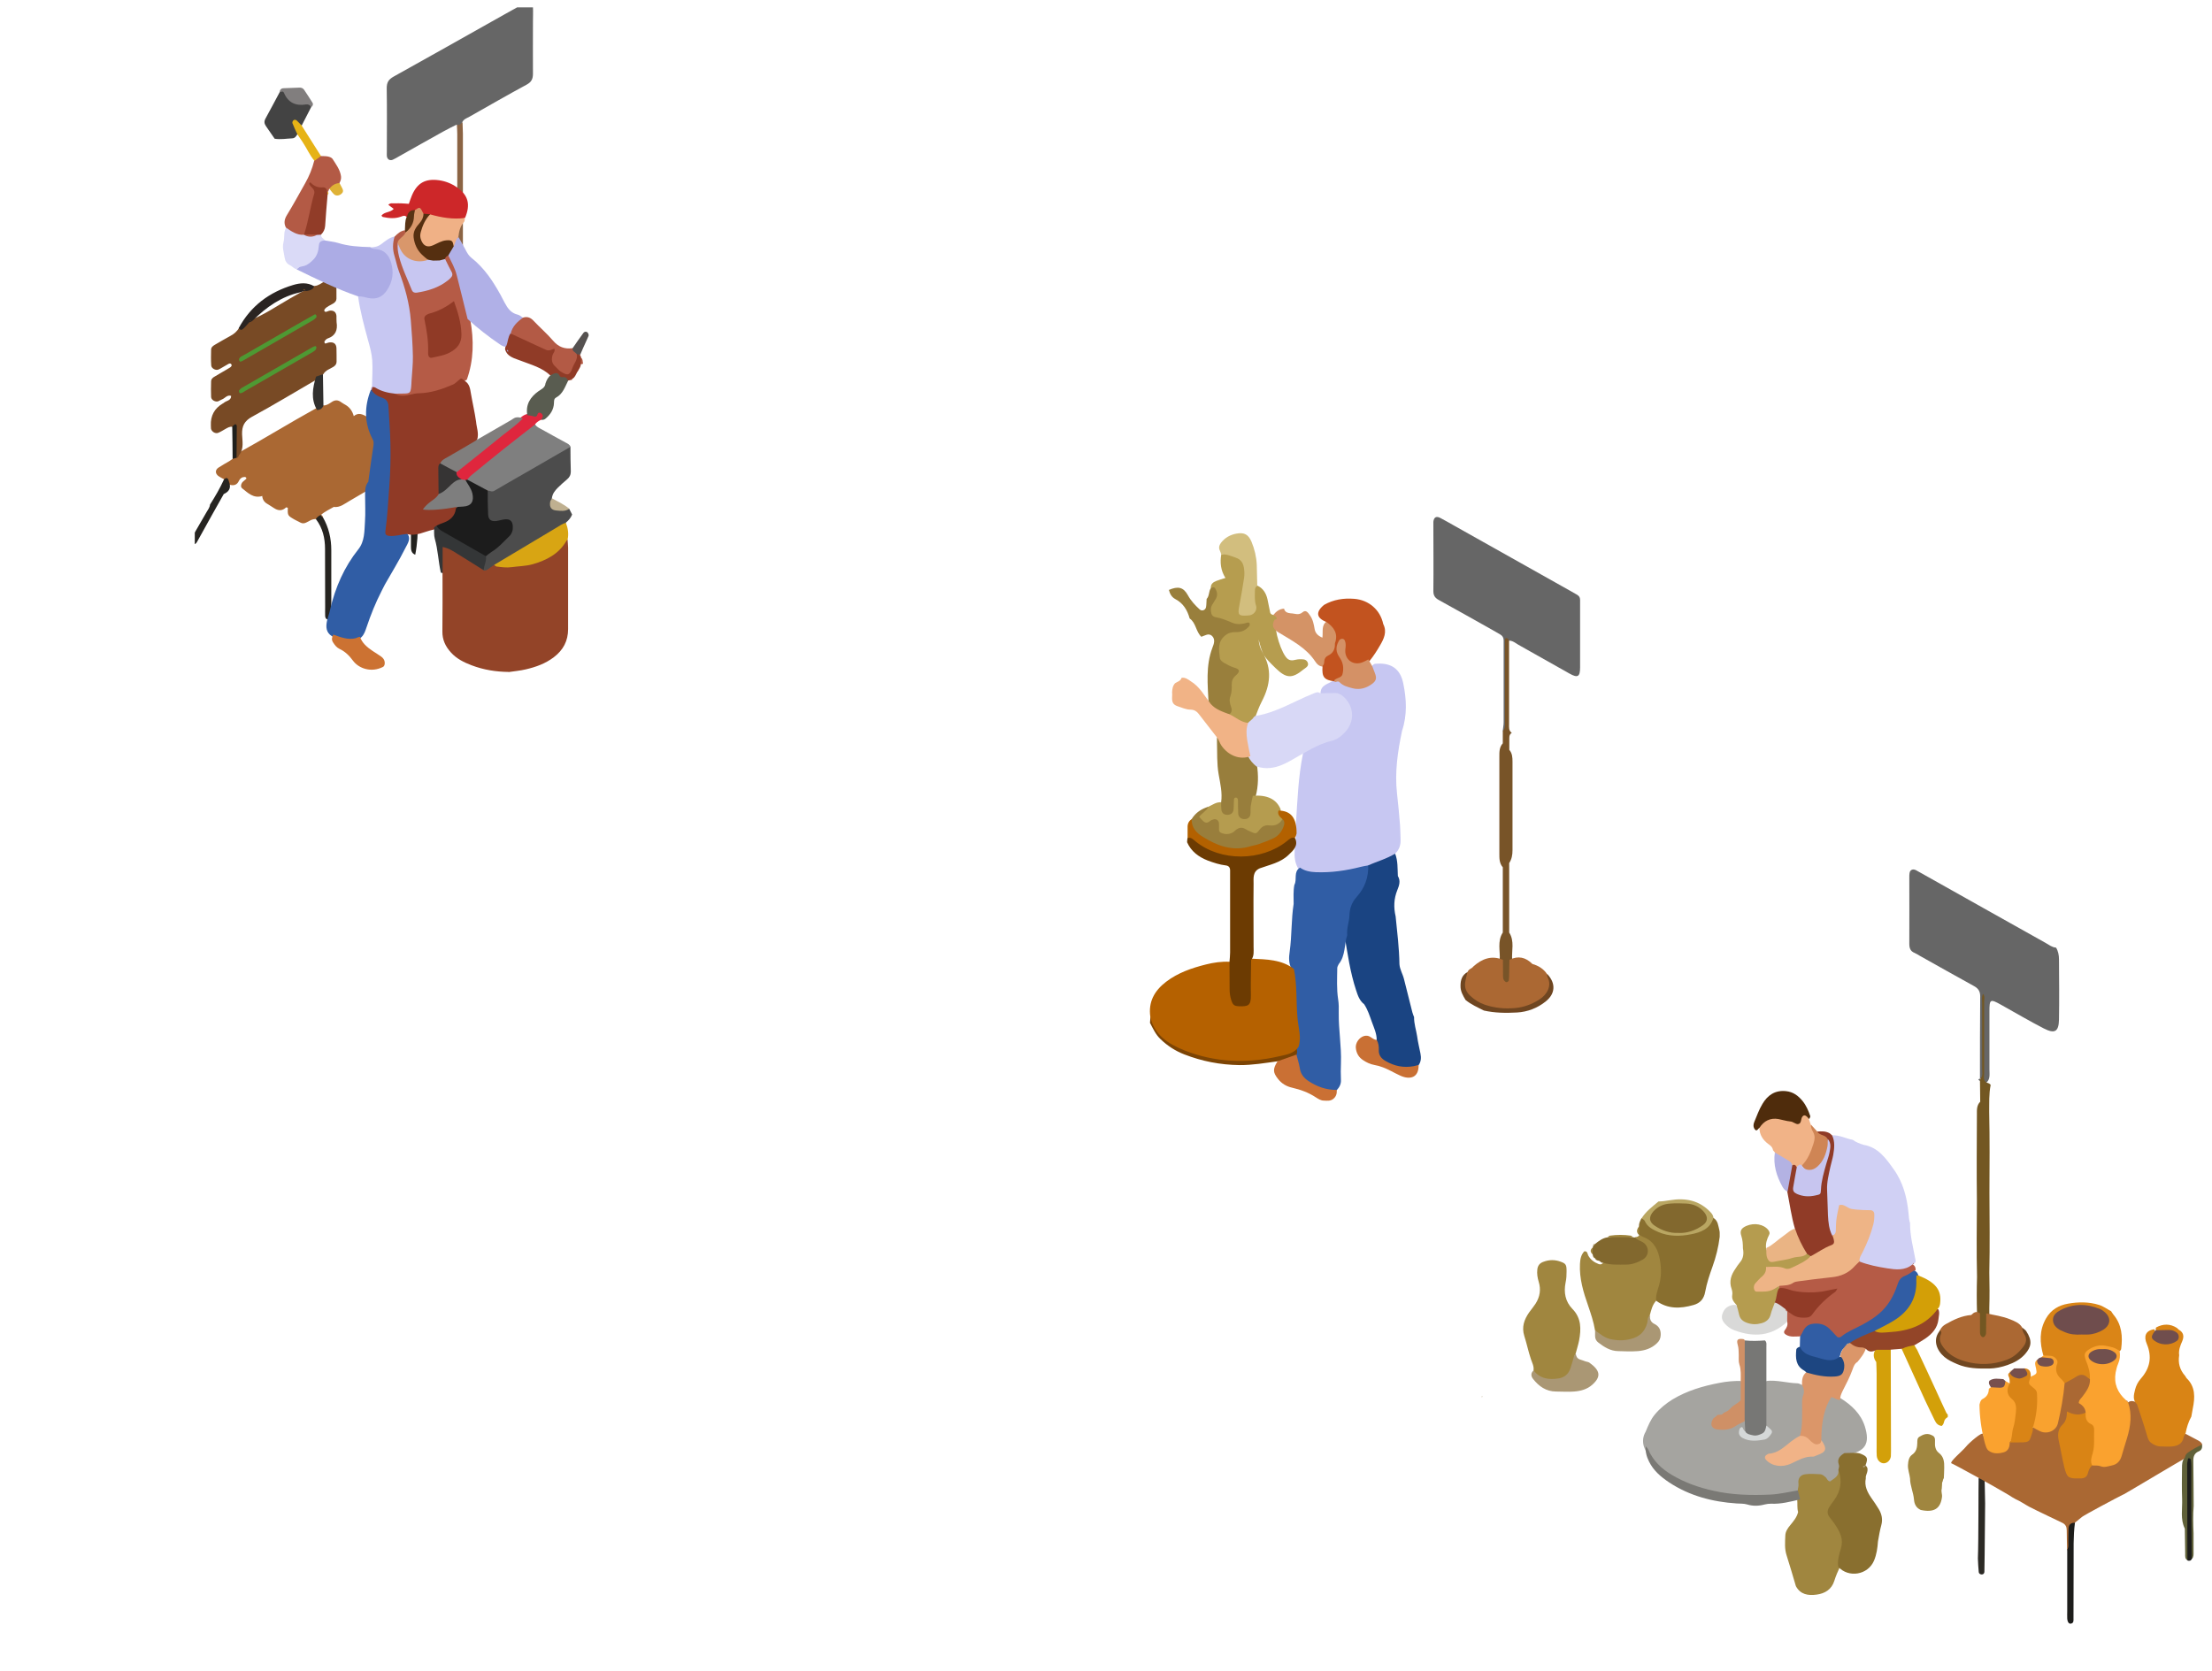 <svg width="180" height="136" viewBox="0 0 180 136" fill="none" xmlns="http://www.w3.org/2000/svg">
<g clip-path="url(#clip0_218_56834)">
<path d="M160.999 120.411C160.999 120.331 161.049 120.251 161.139 120.221C161.279 120.181 161.359 120.271 161.419 120.361C161.529 120.501 161.499 120.681 161.509 120.851C161.519 121.361 161.529 121.861 161.539 122.371C161.529 123.771 161.519 125.161 161.499 126.561C161.499 127.021 161.489 127.471 161.479 127.931C161.479 128.061 161.389 128.151 161.269 128.151C161.149 128.151 161.029 128.081 161.019 127.961C160.979 127.591 160.969 127.221 160.949 126.851C161.009 125.361 160.989 120.711 161.009 120.411H160.999Z" fill="#2C2A25"/>
<path d="M161.119 87.801C161.119 85.571 161.119 83.331 161.139 81.101C161.139 80.661 160.959 80.431 160.599 80.241C159.119 79.431 157.649 78.591 156.179 77.771C156.059 77.701 155.939 77.621 155.799 77.561C155.449 77.421 155.369 77.161 155.369 76.811C155.379 75.011 155.369 73.201 155.369 71.401C155.369 71.291 155.369 71.171 155.389 71.061C155.429 70.801 155.649 70.701 155.899 70.821C156.049 70.901 156.199 70.991 156.349 71.071C159.719 72.961 163.079 74.861 166.449 76.741C166.719 76.891 166.969 77.101 167.299 77.131V77.111C167.489 77.411 167.549 77.751 167.549 78.091C167.559 79.721 167.579 81.351 167.549 82.981C167.529 83.981 167.199 84.161 166.319 83.711C165.149 83.111 164.019 82.441 162.869 81.801C161.939 81.281 161.889 81.311 161.889 82.341C161.889 83.911 161.889 85.481 161.889 87.061C161.889 87.441 161.979 87.881 161.589 88.161C161.469 88.121 161.379 88.041 161.379 87.921C161.409 85.671 161.359 83.431 161.389 81.181C161.389 83.071 161.389 84.961 161.379 86.851C161.379 87.161 161.469 87.481 161.289 87.771C161.239 87.771 161.179 87.771 161.129 87.781L161.119 87.801Z" fill="#666666"/>
<path d="M161.099 87.981C161.099 87.981 161.019 87.901 160.979 87.861C161.019 87.831 161.069 87.811 161.129 87.791H161.149C161.179 87.871 161.169 87.931 161.109 87.981H161.099Z" fill="#666666"/>
<path d="M143.729 112.401C144.589 112.301 145.419 112.571 146.259 112.591C146.389 112.591 146.529 112.681 146.659 112.731C146.899 112.831 147.029 113.041 146.999 113.271C146.819 114.411 147.099 115.601 146.699 116.721C145.999 117.601 145.049 118.161 143.969 118.661C144.569 119.221 145.169 119.131 145.759 118.881C146.289 118.661 146.799 118.431 147.369 118.341C148.239 118.201 148.329 117.991 148.039 117.111C147.909 116.161 148.139 115.251 148.429 114.371C148.729 113.471 148.879 113.421 149.789 113.811C150.669 114.371 151.419 115.061 151.749 116.091C152.189 117.501 151.799 118.131 150.359 118.401C149.669 118.641 149.879 119.271 149.789 119.761C149.399 120.771 149.169 120.861 148.289 120.371C147.499 119.931 146.819 120.191 146.539 121.051C146.489 121.211 146.419 121.371 146.269 121.471C144.879 122.021 143.409 121.971 141.959 121.921C139.969 121.861 138.059 121.431 136.289 120.471C135.119 119.841 134.199 118.981 133.759 117.701C133.649 117.291 133.699 116.901 133.909 116.541C134.119 116.041 134.309 115.551 134.669 115.121C135.079 114.631 135.559 114.241 136.089 113.911C137.279 113.191 138.579 112.811 139.949 112.551C140.519 112.441 141.079 112.391 141.649 112.401C142.029 112.801 141.879 113.281 141.849 113.751C141.819 113.881 141.759 114.001 141.679 114.101C141.529 114.291 141.339 114.441 141.149 114.571C141.089 114.611 141.029 114.651 140.969 114.691C140.939 114.711 140.909 114.731 140.889 114.751C140.839 114.801 140.779 114.841 140.729 114.881C140.619 114.971 140.509 115.041 140.389 115.111C140.299 115.161 140.209 115.211 140.119 115.251C140.029 115.291 139.929 115.321 139.839 115.361C139.749 115.411 139.679 115.481 139.629 115.571C139.489 116.041 139.789 116.111 140.129 116.131C140.509 116.151 140.839 116.001 141.179 115.861C141.469 115.741 141.749 115.441 142.109 115.721C142.239 115.961 142.239 116.201 142.119 116.451C142.009 116.681 141.809 116.401 141.729 116.511C141.679 116.581 141.789 116.721 141.899 116.781C142.429 117.101 143.009 117.071 143.559 116.901C143.809 116.821 143.989 116.591 143.789 116.291C143.679 116.121 143.579 115.951 143.539 115.741C143.539 114.621 143.229 113.481 143.739 112.401H143.729Z" fill="#A5A4A0"/>
<path d="M172.779 121.641C172.139 121.961 169.669 123.281 169.429 123.461C169.229 123.621 169.029 123.781 168.839 123.941C168.469 124.371 168.539 124.891 168.509 125.401C168.489 125.671 168.669 126.061 168.209 126.171C168.199 125.631 168.179 125.101 168.179 124.561C168.179 124.281 168.089 124.081 167.829 123.951C167.529 123.801 165.719 122.951 165.129 122.641C164.759 122.441 164.409 122.191 164.019 122.021C163.819 121.921 163.629 121.791 163.439 121.671C162.279 120.971 158.979 119.161 158.809 119.111C158.569 119.031 159.719 118.081 159.979 117.751C160.239 117.421 161.309 116.521 161.349 116.711C161.519 117.281 162.169 118.101 162.799 117.981C163.149 117.911 163.269 117.591 163.479 117.371C163.589 117.281 163.719 117.211 163.859 117.221C164.639 117.301 165.099 116.901 165.369 116.211C165.499 116.121 165.629 116.141 165.779 116.171C166.939 116.441 167.129 116.301 167.409 115.141C167.619 114.291 167.569 113.381 167.929 112.561C168.989 111.601 169.419 111.521 170.149 112.171C170.359 112.631 170.119 113.001 169.909 113.371C169.679 113.761 169.259 114.121 169.829 114.581C169.949 114.671 169.879 114.901 169.779 115.061C169.639 115.211 169.439 115.251 169.259 115.331C168.969 115.471 168.559 115.011 168.359 115.501C168.119 116.091 167.609 116.571 167.789 117.321C167.949 117.981 168.029 118.661 168.199 119.321C168.299 119.691 168.399 120.041 168.859 120.091C169.269 120.141 169.579 120.011 169.779 119.631C169.889 119.431 170.019 119.241 170.249 119.161C172.529 119.071 172.109 119.211 172.909 116.861C173.209 115.971 172.999 115.051 173.149 114.161C173.409 113.941 173.659 114.061 173.919 114.161C174.519 114.801 174.509 115.691 174.819 116.451C175.219 117.411 175.959 117.771 176.939 117.451C177.359 117.311 177.449 116.831 177.849 116.701C178.189 116.881 178.529 117.061 178.869 117.241C179.019 117.321 179.149 117.411 179.209 117.581C178.849 118.071 178.249 118.271 177.829 118.681C177.719 118.721 172.879 121.611 172.799 121.641H172.779Z" fill="#AA6833"/>
<path d="M134.769 105.871C134.449 106.211 134.369 106.641 134.249 107.061C133.999 108.951 132.629 109.761 130.779 109.131C130.319 108.971 129.979 108.701 129.789 108.261C129.679 107.581 129.459 106.941 129.239 106.291C128.849 105.181 128.509 104.071 128.569 102.871C128.589 102.491 128.649 102.141 128.919 101.851C129.179 101.811 129.179 102.051 129.239 102.181C129.429 102.531 129.719 102.741 130.079 102.881C130.219 102.941 130.359 102.921 130.459 102.771C130.829 102.481 131.229 102.721 131.609 102.711C132.149 102.691 132.689 102.711 133.189 102.491C133.919 102.171 133.989 101.771 133.419 101.221C133.259 101.071 133.009 100.991 133.049 100.701C133.179 100.681 133.319 100.671 133.389 100.531C134.309 100.551 134.959 101.061 135.229 102.211C135.519 103.461 135.439 104.711 134.769 105.861V105.871Z" fill="#A0863F"/>
<path d="M146.289 121.341C146.289 121.151 146.379 120.971 146.349 120.761C146.289 120.331 146.499 120.041 146.919 119.991C147.309 119.941 147.709 119.971 148.099 119.991C148.269 119.991 148.409 120.111 148.539 120.221C148.669 120.321 148.689 120.531 148.919 120.581C149.219 120.341 149.659 120.191 149.599 119.651C150.279 120.231 150.109 121.041 149.759 121.541C148.979 122.641 149.049 123.511 149.829 124.581C150.499 125.501 149.879 126.561 149.709 127.561C149.539 127.921 149.389 128.281 149.269 128.661C149.049 129.371 148.509 129.701 147.819 129.791C147.139 129.881 146.509 129.791 146.139 129.101C145.889 128.261 145.649 127.421 145.379 126.581C145.209 126.051 145.259 125.511 145.279 124.981C145.289 124.661 145.469 124.391 145.669 124.151C145.939 123.821 146.219 123.501 146.319 123.071C146.229 122.741 146.279 122.411 146.249 122.081C146.239 121.831 146.119 121.581 146.289 121.351V121.341Z" fill="#A0863F"/>
<path d="M146.489 108.771C146.099 108.771 145.689 108.861 145.329 108.631C145.179 108.541 145.129 108.421 145.229 108.281C145.389 108.071 145.509 107.851 145.429 107.571C145.229 107.321 145.249 107.061 145.389 106.801C145.719 106.541 145.979 106.851 146.259 106.921C146.749 107.061 147.149 106.991 147.489 106.591C147.929 106.071 148.389 105.581 148.869 105.251C147.529 105.471 146.099 105.591 144.749 104.831C144.719 104.741 144.749 104.661 144.809 104.591C145.839 104.171 146.899 103.871 148.029 103.871C149.269 103.871 150.339 103.371 151.289 102.611C151.639 102.531 151.959 102.661 152.279 102.741C153.349 103.021 154.429 103.141 155.529 102.871C155.779 102.951 155.899 103.121 155.879 103.391C154.749 104.011 154.439 105.221 153.819 106.221C153.369 106.931 152.699 107.431 151.959 107.831C151.629 108.011 151.269 108.131 150.969 108.341C150.129 108.921 149.379 109.201 148.539 108.241C148.119 107.761 147.429 107.841 146.949 108.401C146.819 108.551 146.699 108.721 146.489 108.761V108.771Z" fill="#B55B46"/>
<path d="M124.789 111.541C124.839 111.211 124.679 110.921 124.579 110.631C124.369 110.011 124.239 109.361 124.039 108.741C123.809 108.001 124.029 107.401 124.439 106.811C124.609 106.581 124.789 106.361 124.949 106.121C125.309 105.561 125.409 104.961 125.209 104.321C125.109 103.991 125.059 103.671 125.099 103.321C125.139 102.991 125.309 102.801 125.599 102.701C126.069 102.521 126.549 102.521 127.019 102.701C127.429 102.851 127.479 102.961 127.479 103.471C127.479 103.781 127.469 104.081 127.399 104.391C127.239 105.181 127.369 105.941 127.959 106.541C128.689 107.291 128.669 108.181 128.499 109.101C128.429 109.461 128.309 109.821 128.219 110.171C128.049 110.381 128.219 110.611 128.189 110.831C128.079 111.691 127.469 112.331 126.649 112.441C125.729 112.561 125.059 112.241 124.779 111.551L124.789 111.541Z" fill="#A0863F"/>
<path d="M134.769 105.871C134.719 105.461 134.869 105.071 134.979 104.701C135.199 103.991 135.199 103.271 135.079 102.581C134.949 101.801 134.629 101.041 133.769 100.701C133.639 100.651 133.509 100.581 133.379 100.531C133.269 100.291 133.279 100.051 133.369 99.811C133.359 99.571 133.469 99.361 133.569 99.161C133.759 99.081 133.889 99.201 134.019 99.321C135.229 100.401 136.869 100.631 138.289 100.001C138.759 99.791 138.979 99.341 139.419 99.121C139.819 99.361 139.819 99.791 139.919 100.161C139.959 100.321 139.929 100.501 139.939 100.671C139.839 101.501 139.639 102.301 139.359 103.081C139.119 103.751 138.889 104.431 138.759 105.141C138.659 105.721 138.349 106.071 137.799 106.221C136.739 106.521 135.709 106.561 134.769 105.871Z" fill="#896F2F"/>
<path d="M149.589 127.531C149.499 127.001 149.669 126.491 149.809 126.021C150.019 125.291 149.749 124.741 149.389 124.181C149.239 123.941 149.059 123.721 148.879 123.491C148.679 123.231 148.679 122.961 148.839 122.691C148.959 122.501 149.099 122.311 149.229 122.131C149.799 121.371 149.929 120.541 149.599 119.641C149.619 119.501 149.689 119.341 149.639 119.231C149.459 118.741 149.729 118.491 150.089 118.271C150.369 118.271 150.649 118.261 150.929 118.251C151.129 118.251 151.309 118.271 151.499 118.361C151.969 118.571 152.019 118.711 151.799 119.281H151.809C152.009 119.441 151.989 119.641 151.939 119.831C151.899 119.991 151.799 120.151 151.829 120.331C151.699 120.941 151.949 121.441 152.279 121.921C152.489 122.221 152.699 122.521 152.889 122.841C153.129 123.241 153.219 123.671 153.089 124.141C152.969 124.571 152.899 125.021 152.819 125.461C152.779 126.001 152.709 126.521 152.499 127.021C152.009 128.191 150.429 128.461 149.579 127.521L149.589 127.531Z" fill="#896F2F"/>
<path d="M144.779 104.681C144.779 104.731 144.769 104.791 144.769 104.841C144.929 105.311 144.689 105.731 144.589 106.171C144.469 106.521 144.379 106.881 144.199 107.201C143.819 107.871 142.979 108.151 142.189 107.881C141.449 107.631 141.159 107.091 141.309 106.221C141.109 105.991 140.899 105.771 140.959 105.411C140.989 105.251 140.959 105.061 140.909 104.911C140.679 104.281 140.879 103.751 141.229 103.251C141.339 103.091 141.439 102.921 141.569 102.771C141.879 102.421 141.909 102.031 141.829 101.601C141.829 101.261 141.809 100.931 141.699 100.591C141.559 100.181 141.699 99.961 142.109 99.781C142.759 99.501 143.529 99.641 143.899 100.121C143.989 100.241 144.039 100.371 143.959 100.511C143.789 100.841 143.669 101.191 143.709 101.581C143.959 102.421 144.499 102.541 145.269 102.291C145.809 102.121 146.379 102.021 146.949 101.981C147.129 101.991 147.269 102.071 147.359 102.231C146.939 102.981 145.929 103.501 145.109 103.411C144.109 103.291 143.519 103.611 143.109 104.491C142.909 104.901 143.179 104.891 143.469 104.921C143.929 104.971 144.299 104.541 144.769 104.681H144.779Z" fill="#B59C4F"/>
<path d="M146.489 108.771C146.529 108.701 146.579 108.621 146.619 108.551C146.789 108.181 146.999 107.831 147.439 107.761C147.969 107.671 148.469 107.761 148.869 108.151C149.059 108.331 149.229 108.521 149.399 108.711C149.529 108.851 149.659 108.921 149.839 108.781C150.359 108.361 150.979 108.131 151.549 107.821C152.029 107.561 152.489 107.281 152.899 106.931C153.639 106.301 154.099 105.491 154.399 104.581C154.509 104.241 154.649 103.971 155.029 103.841C155.289 103.751 155.519 103.551 155.759 103.411C155.949 103.471 156.049 103.621 156.109 103.811C156.389 105.671 155.459 106.891 153.999 107.841C153.589 108.101 153.159 108.321 152.699 108.481C152.019 108.701 151.409 109.081 150.769 109.381C150.699 109.421 150.629 109.451 150.569 109.481C150.499 109.521 150.439 109.551 150.369 109.581C150.309 109.621 150.239 109.651 150.169 109.691C149.689 109.861 149.839 110.441 149.519 110.711C148.459 111.161 147.559 110.711 146.679 110.191C146.489 110.081 146.349 109.881 146.459 109.621C146.459 109.341 146.469 109.071 146.479 108.791L146.489 108.771Z" fill="#315DA4"/>
<path d="M150.409 109.351C150.409 109.351 150.489 109.311 150.529 109.301C150.999 109.351 151.489 109.311 151.849 109.711C151.719 110.151 151.439 110.501 151.149 110.851C150.909 110.991 150.829 111.241 150.749 111.471C150.529 112.081 150.229 112.651 149.939 113.221C149.829 113.451 149.729 113.681 149.739 113.941C149.469 113.961 149.269 113.751 149.019 113.721C148.479 114.511 148.199 115.761 148.209 117.221C148.289 117.951 147.789 117.751 147.469 117.611C147.089 117.451 146.749 117.191 146.469 116.861C146.689 116.111 146.639 115.341 146.649 114.571C146.649 114.231 146.609 113.881 146.739 113.551C146.849 113.261 146.779 112.991 146.639 112.731C146.629 112.341 146.649 111.961 146.989 111.691C147.509 111.441 147.989 111.731 148.489 111.791C149.589 111.921 149.869 111.661 149.759 110.531C149.729 110.091 149.969 109.771 150.239 109.461C150.289 109.431 150.349 109.391 150.389 109.341L150.409 109.351Z" fill="#DB9669"/>
<path d="M155.429 120.331C155.389 119.971 155.239 119.621 155.259 119.241C155.279 118.911 155.339 118.581 155.599 118.401C155.959 118.151 156.009 117.801 156.019 117.441C156.019 117.231 156.009 117.041 156.209 116.931C156.479 116.771 156.759 116.641 157.099 116.771C157.389 116.881 157.479 116.981 157.459 117.331C157.439 117.681 157.479 118.031 157.769 118.251C158.189 118.571 158.219 119.011 158.209 119.471C158.209 119.751 158.189 120.031 158.179 120.311C158.089 120.411 158.119 120.561 158.039 120.671C158.039 120.841 158.019 121.011 158.009 121.181C157.939 121.401 158.059 121.621 158.029 121.841C157.909 122.801 157.379 123.131 156.299 122.901C155.939 122.731 155.779 122.451 155.749 122.041C155.699 121.461 155.429 120.921 155.429 120.331Z" fill="#A0863F"/>
<path d="M142.019 116.531L141.979 115.681C141.729 115.401 141.709 115.041 141.749 114.701C141.929 113.181 141.819 111.671 141.759 110.161C141.749 109.791 141.699 109.411 141.989 109.101C142.529 109.161 143.079 109.141 143.619 109.101C143.799 109.261 143.729 109.471 143.739 109.661C143.739 110.581 143.739 111.491 143.739 112.411C143.739 113.621 143.739 114.821 143.739 116.031C143.959 116.581 143.619 116.851 143.179 116.961C142.729 117.071 142.209 117.211 142.019 116.531Z" fill="#777775"/>
<path d="M133.049 100.711C133.209 100.931 133.479 100.981 133.689 101.111C134.229 101.451 134.229 102.201 133.679 102.521C133.259 102.761 132.809 102.931 132.309 102.931C131.689 102.931 131.059 102.971 130.449 102.781C130.399 102.781 130.349 102.781 130.309 102.761C130.249 102.701 130.189 102.651 130.109 102.611C130.059 102.611 130.009 102.601 129.969 102.581C129.899 102.541 129.849 102.481 129.799 102.421C129.739 102.371 129.679 102.311 129.639 102.251C129.619 102.201 129.609 102.161 129.609 102.111C129.509 101.931 129.509 101.741 129.609 101.561C129.609 101.511 129.619 101.461 129.639 101.421C129.679 101.351 129.749 101.301 129.809 101.241C130.109 101.001 130.419 100.761 130.819 100.711C131.519 100.581 132.209 100.581 132.909 100.711C132.959 100.711 133.009 100.711 133.059 100.731L133.049 100.711Z" fill="#82682E"/>
<path d="M124.789 111.541C125.329 112.231 126.069 112.321 126.849 112.191C127.279 112.121 127.629 111.851 127.779 111.411C127.889 111.091 127.979 110.771 128.069 110.441C128.099 110.331 128.149 110.231 128.229 110.161C128.249 110.371 128.319 110.551 128.539 110.641C128.699 110.701 128.859 110.751 129.029 110.811C129.139 110.851 129.269 110.851 129.349 110.921C130.179 111.521 130.339 112.021 129.579 112.701C129.159 113.081 128.629 113.221 128.089 113.261C127.609 113.301 127.119 113.261 126.629 113.261C125.809 113.261 125.219 112.831 124.749 112.231C124.579 112.021 124.549 111.751 124.799 111.541H124.789Z" fill="#AA9774"/>
<path d="M141.309 106.221C141.379 106.461 141.459 106.711 141.509 106.961C141.579 107.341 141.819 107.551 142.169 107.671C142.559 107.811 142.949 107.811 143.339 107.701C143.709 107.601 143.989 107.391 144.089 106.971C144.169 106.641 144.319 106.331 144.429 106.011C144.829 105.921 145.059 106.201 145.319 106.421C145.369 106.481 145.409 106.551 145.439 106.621C145.439 106.661 145.439 106.701 145.439 106.741C145.439 107.021 145.439 107.301 145.429 107.581C144.159 108.771 142.709 108.861 141.149 108.281C140.909 108.191 140.689 108.061 140.499 107.881C140.229 107.631 140.039 107.351 140.149 106.981C140.269 106.571 140.539 106.301 140.979 106.221C141.089 106.201 141.209 106.221 141.319 106.221H141.309Z" fill="#D9D9D8"/>
<path d="M129.789 108.271C130.179 108.541 130.519 108.871 131.029 108.991C131.609 109.121 132.139 109.131 132.709 108.981C133.419 108.801 133.849 108.391 134.039 107.691C134.099 107.481 134.039 107.221 134.259 107.061C134.249 107.361 134.319 107.611 134.629 107.761C134.999 107.941 135.159 108.241 135.139 108.661C135.129 108.941 135.029 109.151 134.829 109.331C134.399 109.751 133.859 109.921 133.289 109.971C132.749 110.011 132.209 109.991 131.669 109.971C131.039 109.961 130.539 109.641 130.059 109.271C129.899 109.151 129.799 108.971 129.799 108.751C129.799 108.581 129.799 108.411 129.799 108.241L129.789 108.271Z" fill="#AA9774"/>
<path d="M141.979 109.091C141.979 111.291 141.979 113.481 141.969 115.681C141.719 115.811 141.449 115.921 141.219 116.081C140.789 116.371 140.319 116.401 139.829 116.361C139.289 116.321 139.109 115.951 139.399 115.481C139.439 115.411 139.529 115.381 139.599 115.321C139.659 115.271 139.719 115.211 139.769 115.161C139.879 115.161 139.999 115.151 140.109 115.141C140.169 115.091 140.229 115.041 140.279 114.991C140.399 114.931 140.509 114.871 140.629 114.811C140.689 114.761 140.739 114.701 140.799 114.651C140.859 114.591 140.909 114.541 140.969 114.481C141.139 114.361 141.309 114.241 141.489 114.121C141.549 114.071 141.599 114.021 141.649 113.961C141.649 113.441 141.649 112.931 141.649 112.411C141.649 111.951 141.689 111.501 141.539 111.051C141.459 110.811 141.499 110.541 141.489 110.281C141.479 110.001 141.489 109.721 141.399 109.431C141.289 109.041 141.419 108.931 141.849 108.991C141.899 108.991 141.939 109.051 141.989 109.081L141.979 109.091Z" fill="#CF9066"/>
<path d="M149.879 110.511C150.039 110.761 150.109 111.031 150.069 111.331C149.999 111.851 149.819 112.011 149.279 112.041C148.499 112.091 147.749 111.931 146.999 111.711C146.939 111.661 146.879 111.591 146.809 111.551C146.119 111.171 146.109 110.531 146.169 109.871C146.179 109.721 146.329 109.661 146.469 109.611C146.719 110.221 147.309 110.341 147.839 110.481C148.419 110.631 149.029 110.911 149.629 110.481C149.719 110.421 149.809 110.421 149.879 110.511Z" fill="#1D4681"/>
<path d="M139.429 99.121C139.169 100.031 138.389 100.311 137.609 100.461C136.719 100.641 135.799 100.651 134.929 100.271C134.479 100.071 134.049 99.861 133.839 99.371C133.799 99.281 133.669 99.231 133.579 99.171C133.929 98.601 134.459 98.211 134.959 97.791C135.269 97.791 135.569 97.741 135.879 97.691C137.139 97.481 138.289 97.691 139.209 98.681C139.329 98.811 139.419 98.951 139.429 99.131V99.121Z" fill="#B9A662"/>
<path d="M177.799 118.641C177.819 118.471 177.889 118.341 178.039 118.231C178.399 117.971 178.789 117.771 179.189 117.571C179.229 117.821 179.169 118.031 178.919 118.131C178.589 118.271 178.479 118.521 178.479 118.881C178.499 120.111 178.499 121.341 178.509 122.571C178.449 123.311 178.469 124.061 178.499 124.801C178.499 125.311 178.499 125.811 178.499 126.321C178.499 126.521 178.519 126.721 178.369 126.881C178.059 126.611 178.179 126.241 178.169 125.911C178.159 123.911 178.169 121.921 178.169 119.921C178.169 121.951 178.169 123.981 178.169 126.011C178.169 126.351 178.249 126.701 178.009 127.001C177.789 126.881 177.819 126.671 177.819 126.471C177.809 125.791 177.799 125.101 177.789 124.421C177.409 123.651 177.599 122.821 177.569 122.021C177.539 121.181 177.549 120.341 177.559 119.501C177.559 119.191 177.559 118.881 177.799 118.631V118.641Z" fill="#606139"/>
<path d="M132.899 100.701C132.199 100.701 131.509 100.701 130.809 100.701C130.879 100.651 130.939 100.581 131.019 100.571C131.579 100.491 132.139 100.491 132.689 100.571C132.759 100.571 132.829 100.661 132.899 100.701Z" fill="#A0863F"/>
<path d="M133.379 99.821C133.379 100.061 133.379 100.301 133.389 100.541C133.129 100.301 133.179 100.061 133.379 99.821Z" fill="#A0863F"/>
<path d="M129.599 101.541C129.599 101.721 129.599 101.911 129.599 102.091C129.389 101.911 129.389 101.721 129.599 101.541Z" fill="#A0863F"/>
<path d="M129.789 101.221C129.729 101.281 129.679 101.341 129.619 101.401C129.639 101.311 129.689 101.251 129.789 101.221Z" fill="#A0863F"/>
<path d="M129.629 102.241C129.679 102.301 129.739 102.351 129.789 102.411C129.699 102.391 129.649 102.341 129.629 102.241Z" fill="#A0863F"/>
<path d="M129.799 102.421C129.859 102.471 129.909 102.531 129.969 102.581C129.879 102.561 129.819 102.511 129.799 102.421Z" fill="#A0863F"/>
<path d="M147.879 92.101C148.229 92.071 148.569 92.061 148.889 92.241C148.959 92.301 149.019 92.351 149.089 92.411C149.759 93.031 149.489 93.791 149.319 94.491C148.869 96.431 148.819 98.371 149.239 100.321C149.559 101.011 149.399 101.511 148.649 101.771C148.209 101.921 147.889 102.381 147.349 102.251L147.029 102.041C146.349 101.531 145.999 100.861 146.059 100.001C145.769 99.011 145.639 98.001 145.439 96.991C145.319 96.261 145.369 95.541 145.679 94.861C145.929 94.581 146.149 94.541 146.289 94.951C146.369 95.411 146.199 95.851 146.149 96.311C146.089 96.831 146.359 97.061 146.809 97.131C147.239 97.191 147.809 97.231 147.889 96.721C148.059 95.591 148.559 94.531 148.639 93.391C148.649 93.251 148.639 93.101 148.559 92.981C148.449 92.591 147.829 92.611 147.869 92.111L147.879 92.101Z" fill="#903B27"/>
<path d="M146.189 94.971C146.109 94.804 145.993 94.764 145.839 94.851C145.309 94.581 144.739 94.361 144.429 93.801C144.379 93.741 144.329 93.681 144.279 93.621C144.239 93.371 144.079 93.241 143.879 93.101C143.449 92.781 143.179 92.361 143.169 91.801C143.209 91.041 143.789 90.951 144.349 90.881C144.749 90.831 145.139 90.961 145.519 91.051C145.889 91.141 146.199 91.191 146.509 90.841C146.839 90.471 147.099 90.621 147.199 91.081C147.249 91.241 147.299 91.401 147.359 91.551C148.039 92.771 147.889 93.741 146.849 94.821C146.639 94.921 146.429 95.041 146.179 94.971H146.189Z" fill="#F1B387"/>
<path d="M146.069 100.001C146.309 100.721 146.639 101.401 147.039 102.041C146.729 102.361 146.289 102.251 145.919 102.371C145.409 102.541 144.869 102.591 144.349 102.701C144.059 102.761 143.939 102.681 143.819 102.421C143.699 102.151 143.749 101.861 143.729 101.581C144.249 101.351 144.629 100.931 145.089 100.621C145.409 100.401 145.679 100.111 146.069 100.001Z" fill="#EAB484"/>
<path d="M144.429 93.801C144.829 94.041 145.229 94.281 145.629 94.521C145.759 94.601 145.799 94.731 145.849 94.851C145.719 95.561 145.589 96.281 145.459 96.991C145.269 96.911 145.139 96.761 145.039 96.581C144.559 95.711 144.279 94.801 144.429 93.791V93.801Z" fill="#B3B2E3"/>
<path d="M177.829 116.691C177.779 116.791 177.709 116.891 177.689 117.001C177.589 117.521 177.209 117.681 176.769 117.731C176.459 117.761 176.149 117.731 175.829 117.731C175.529 117.731 175.279 117.601 175.049 117.441C174.829 117.281 174.769 117.041 174.699 116.791C174.459 115.951 174.169 115.131 173.899 114.301C173.519 113.951 173.639 113.521 173.739 113.111C173.819 112.781 173.979 112.471 174.209 112.211C174.959 111.361 175.139 110.441 174.689 109.371C174.449 108.791 174.559 108.301 175.309 108.191C175.609 109.061 175.939 109.331 176.519 109.171C176.709 109.121 176.939 109.061 176.939 108.821C176.939 108.561 176.699 108.541 176.509 108.501C176.179 108.441 175.829 108.531 175.519 108.331C175.409 108.261 175.389 108.161 175.459 108.041C176.029 107.741 176.589 107.731 177.139 108.081C177.139 108.081 177.239 108.171 177.289 108.221C177.679 108.441 177.749 108.751 177.579 109.161C177.419 109.521 177.269 109.901 177.329 110.311C177.229 110.941 177.379 111.491 177.799 111.971C177.859 112.031 177.879 112.121 177.939 112.181C178.659 112.881 178.619 113.741 178.439 114.631C178.399 114.851 178.359 115.071 178.319 115.301C178.079 115.731 177.939 116.191 177.849 116.671L177.829 116.691Z" fill="#D98415"/>
<path d="M161.629 88.101C161.759 88.151 161.909 88.171 161.989 88.311C161.839 89.041 161.879 89.781 161.869 90.511C161.919 92.701 161.899 94.891 161.889 97.081C161.899 99.241 161.929 101.401 161.879 103.561C161.899 104.531 161.909 105.491 161.879 106.461C161.879 106.621 161.879 106.781 161.879 106.941C161.899 107.451 161.939 107.961 161.829 108.461C161.769 108.721 161.639 108.981 161.339 108.961C161.089 108.941 160.979 108.711 160.929 108.481C160.819 107.951 160.869 107.411 160.879 106.871C160.849 105.891 160.849 104.911 160.879 103.931C160.829 101.871 160.859 99.811 160.869 97.761C160.839 95.411 160.859 93.071 160.869 90.721C160.869 90.351 160.839 89.971 161.139 89.671C161.139 89.101 161.129 88.541 161.119 87.971C161.129 87.911 161.149 87.851 161.159 87.791C161.389 87.551 161.299 87.251 161.299 86.971C161.299 85.201 161.299 83.421 161.299 81.651C161.299 81.401 161.239 81.141 161.369 80.891C161.539 81.091 161.459 81.331 161.459 81.541C161.459 83.491 161.459 85.431 161.459 87.381C161.459 87.621 161.359 87.901 161.629 88.091V88.101Z" fill="#735722"/>
<path d="M149.099 100.571C148.829 100.051 148.779 99.481 148.749 98.911C148.719 98.231 148.709 97.541 148.679 96.861C148.649 96.221 148.809 95.621 148.939 95.001C149.009 94.671 149.119 94.341 149.179 94.001C149.269 93.461 149.329 92.931 149.089 92.411C149.679 92.371 150.199 92.671 150.759 92.771C151.029 92.971 151.329 93.081 151.649 93.181C152.839 93.381 153.479 94.301 154.099 95.171C154.869 96.241 155.189 97.491 155.309 98.791C155.329 99.051 155.349 99.301 155.429 99.551C155.419 100.611 155.709 101.621 155.889 102.651C155.869 102.741 155.809 102.821 155.739 102.881C155.699 102.901 155.649 102.911 155.609 102.931C154.989 103.431 154.269 103.341 153.559 103.231C152.799 103.111 152.039 102.961 151.319 102.681C151.029 102.291 151.319 101.971 151.449 101.651C151.759 100.941 152.089 100.241 152.229 99.471C152.319 98.981 152.169 98.691 151.619 98.691C151.329 98.691 151.049 98.691 150.759 98.631C149.779 98.441 149.809 98.441 149.649 99.461C149.589 99.861 149.909 100.511 149.109 100.571H149.099Z" fill="#D0D0F4"/>
<path d="M168.209 126.161C168.359 125.921 168.299 125.661 168.309 125.411C168.319 125.071 168.309 124.721 168.329 124.381C168.349 124.071 168.539 123.931 168.849 123.941C168.699 125.051 168.749 126.171 168.739 127.281C168.739 128.771 168.739 130.251 168.729 131.741C168.729 131.901 168.759 132.101 168.529 132.151C168.359 132.191 168.239 132.031 168.219 131.731C168.209 131.531 168.219 131.331 168.219 131.131C168.219 129.471 168.219 127.811 168.219 126.151L168.209 126.161Z" fill="#1D1D1B"/>
<path d="M177.999 127.011C177.999 124.401 177.979 121.791 177.979 119.191C177.979 119.051 178.019 118.911 178.039 118.771C178.049 118.701 178.109 118.671 178.169 118.701C178.209 118.721 178.269 118.761 178.279 118.801C178.299 118.971 178.319 119.141 178.319 119.311C178.319 120.401 178.319 121.491 178.319 122.581C178.319 124.011 178.349 125.441 178.359 126.881C178.279 127.051 178.149 127.061 177.999 127.011Z" fill="#1D1D1B"/>
<path d="M146.479 122.041C145.699 122.221 144.929 122.431 144.119 122.391C143.949 122.391 143.779 122.411 143.609 122.451C143.129 122.581 142.649 122.601 142.169 122.451C141.889 122.371 141.599 122.391 141.319 122.371C139.359 122.241 137.499 121.761 135.829 120.661C135.159 120.211 134.559 119.711 134.189 118.961C133.989 118.561 133.879 118.161 133.929 117.721C133.999 117.811 134.089 117.891 134.129 117.991C134.519 118.891 135.199 119.541 136.019 120.031C137.079 120.671 138.229 121.071 139.439 121.341C140.959 121.681 142.489 121.721 144.029 121.651C144.789 121.621 145.549 121.431 146.299 121.311C146.359 121.541 146.419 121.781 146.479 122.011V122.041Z" fill="#7A7975"/>
<path d="M146.479 116.871C146.769 116.851 147.019 116.951 147.219 117.171C147.329 117.291 147.459 117.401 147.599 117.491C147.749 117.581 147.919 117.581 148.069 117.501C148.179 117.441 148.189 117.331 148.219 117.221C148.699 117.931 148.629 118.181 147.849 118.451C147.739 118.491 147.629 118.561 147.529 118.561C146.869 118.521 146.329 118.861 145.759 119.121C145.009 119.471 144.189 119.341 143.709 118.821C143.569 118.671 143.599 118.501 143.779 118.401C143.829 118.371 143.879 118.331 143.929 118.321C144.699 118.281 145.209 117.741 145.769 117.311C145.999 117.141 146.229 116.981 146.489 116.861L146.479 116.871Z" fill="#F1B387"/>
<path d="M142.019 116.531C142.189 116.751 142.449 116.781 142.689 116.831C142.939 116.881 143.189 116.781 143.409 116.671C143.659 116.541 143.679 116.271 143.739 116.031C143.869 116.141 143.999 116.251 144.119 116.371C144.209 116.461 144.219 116.571 144.149 116.681C144.009 116.901 143.829 117.121 143.579 117.171C142.989 117.271 142.389 117.351 141.819 117.051C141.519 116.881 141.439 116.681 141.549 116.331C141.569 116.261 141.649 116.171 141.719 116.161C141.819 116.151 141.829 116.271 141.869 116.341C141.909 116.411 141.969 116.471 142.029 116.531H142.019Z" fill="#D5D8D8"/>
<path d="M139.769 115.161C139.709 115.211 139.649 115.271 139.599 115.321C139.659 115.271 139.719 115.211 139.769 115.161Z" fill="#BFB090"/>
<path d="M140.289 114.991C140.229 115.041 140.169 115.091 140.119 115.141C140.179 115.091 140.239 115.041 140.289 114.991Z" fill="#BFB090"/>
<path d="M141.649 113.961C141.599 114.011 141.549 114.071 141.489 114.121C141.539 114.071 141.589 114.011 141.649 113.961Z" fill="#BFB090"/>
<path d="M172.489 109.991C172.539 110.331 172.509 110.661 172.369 110.981C172.269 111.211 172.209 111.461 172.159 111.711C171.999 112.621 172.319 113.361 172.999 113.961C173.059 114.021 173.109 114.081 173.169 114.131C173.509 115.111 173.379 116.081 173.089 117.041C172.939 117.531 172.789 118.011 172.649 118.501C172.529 118.921 172.269 119.201 171.839 119.281C171.539 119.341 171.259 119.471 170.929 119.341C170.729 119.261 170.479 119.291 170.259 119.281C169.839 119.061 170.009 118.681 170.059 118.371C170.189 117.441 170.419 116.521 169.679 115.701C169.499 115.501 169.549 115.221 169.719 114.991C169.706 114.664 169.519 114.401 169.159 114.201C169.159 113.951 169.359 113.811 169.489 113.631C169.789 113.221 170.099 112.811 170.069 112.261C169.859 111.891 169.729 111.491 169.609 111.081C169.329 110.101 169.559 109.641 170.559 109.421C171.299 109.261 172.029 109.221 172.489 110.011V109.991Z" fill="#FAA22F"/>
<path d="M172.489 109.991C172.159 109.671 171.719 109.611 171.309 109.531C170.859 109.441 170.399 109.581 170.009 109.821C169.589 110.081 169.569 110.271 169.749 110.751C169.939 111.231 170.099 111.711 170.059 112.241C169.989 112.191 169.909 112.161 169.849 112.101C169.559 111.841 169.269 111.841 168.939 112.061C168.639 112.261 168.309 112.411 167.999 112.591C167.419 112.511 167.129 112.031 167.179 111.601C167.259 110.831 166.849 110.571 166.279 110.341C165.979 109.301 165.929 108.291 166.499 107.301C166.909 106.591 167.539 106.241 168.279 106.111C169.119 105.961 169.969 105.951 170.809 106.211C171.169 106.321 171.459 106.551 171.789 106.721C171.849 106.811 171.909 106.911 171.979 107.001C172.669 107.821 172.739 108.781 172.609 109.791C172.609 109.861 172.529 109.931 172.479 110.001L172.489 109.991Z" fill="#DA8517"/>
<path d="M161.089 114.301C161.129 114.131 161.169 113.961 161.329 113.871C161.659 113.701 161.829 113.451 161.839 113.071C161.839 113.011 161.949 112.961 162.009 112.911C162.359 112.631 162.859 112.721 163.199 112.411C163.309 112.471 163.419 112.531 163.529 112.591C163.649 113.091 163.869 113.551 164.039 114.021C164.459 115.191 164.229 116.361 163.539 117.411C163.539 117.781 163.419 118.111 163.039 118.211C162.629 118.321 162.189 118.351 161.819 118.071C161.739 118.011 161.669 117.901 161.629 117.801C161.559 117.621 161.509 117.431 161.459 117.231C161.219 116.271 161.089 115.291 161.079 114.301H161.089Z" fill="#FAA22F"/>
<path d="M169.709 114.981C169.709 115.361 169.729 115.721 170.159 115.911C170.359 116.001 170.419 116.201 170.409 116.421C170.379 117.041 170.469 117.661 170.289 118.291C170.199 118.591 170.079 118.951 170.249 119.281C170.029 119.451 169.959 119.701 169.889 119.951C169.809 120.211 169.629 120.311 169.379 120.331C169.289 120.331 169.209 120.331 169.119 120.331C168.289 120.351 168.189 120.231 167.979 119.411C167.809 118.721 167.699 118.021 167.539 117.321C167.429 116.821 167.439 116.331 167.829 115.961C168.129 115.671 168.189 115.331 168.199 114.881C168.729 115.171 169.219 115.211 169.709 114.981Z" fill="#D98415"/>
<path d="M166.289 110.331C166.509 110.341 166.739 110.331 166.959 110.371C167.249 110.431 167.499 110.741 167.409 110.981C167.199 111.511 167.349 111.911 167.749 112.261C167.849 112.351 167.919 112.471 168.009 112.581C167.909 113.681 167.719 114.771 167.459 115.851C167.319 116.451 166.609 116.761 166.029 116.501C165.819 116.411 165.629 116.291 165.429 116.181C165.259 115.791 165.389 115.401 165.439 115.011C165.549 114.251 165.679 113.501 165.079 112.841C164.849 112.591 164.869 112.261 165.239 112.061C165.759 111.821 165.769 111.821 165.679 111.361C165.629 111.121 165.509 110.881 165.769 110.681C166.049 110.771 166.269 111.061 166.639 110.891C166.569 110.621 166.179 110.721 166.119 110.461C166.179 110.411 166.239 110.371 166.299 110.321L166.289 110.331Z" fill="#F9A22F"/>
<path d="M165.239 112.071C165.049 112.611 165.039 112.621 165.429 112.931C165.599 113.061 165.739 113.181 165.759 113.401C165.819 114.351 165.709 115.281 165.429 116.181C165.429 116.291 165.429 116.421 165.399 116.521C165.119 117.291 165.289 117.421 164.229 117.401C163.999 117.401 163.769 117.401 163.549 117.401C163.759 117.041 163.699 116.621 163.819 116.241C163.949 115.841 163.989 115.411 164.039 114.981C164.079 114.581 164.089 114.181 163.729 113.881C163.269 113.511 163.279 113.061 163.539 112.581C163.539 112.381 163.539 112.191 163.439 112.001C163.389 111.891 163.419 111.781 163.539 111.711C164.009 111.821 164.579 112.301 164.749 111.371C165.189 111.411 165.269 111.701 165.249 112.061L165.239 112.071Z" fill="#D98416"/>
<path d="M155.989 109.831C156.519 110.961 157.049 112.091 157.569 113.231C157.839 113.821 158.109 114.421 158.389 115.011C158.429 115.051 158.469 115.101 158.499 115.141C158.499 115.211 158.499 115.281 158.499 115.341C158.349 115.421 158.239 115.541 158.199 115.711C158.169 115.851 158.119 115.971 158.009 116.061C157.719 116.031 157.559 115.861 157.439 115.611C157.189 115.071 156.909 114.541 156.659 113.991C156.019 112.591 155.389 111.191 154.749 109.791C154.979 109.321 155.349 109.301 155.779 109.491C155.849 109.601 155.909 109.721 155.979 109.831H155.989Z" fill="#D3A009"/>
<path d="M153.859 109.861C153.859 112.611 153.869 115.361 153.879 118.101C153.879 118.241 153.879 118.391 153.869 118.531C153.829 118.851 153.589 119.081 153.319 119.101C153.029 119.121 152.749 118.861 152.719 118.501C152.699 118.271 152.709 118.041 152.709 117.811C152.709 115.811 152.709 113.801 152.709 111.801C152.709 111.491 152.689 111.171 152.679 110.861C152.419 110.511 152.409 110.151 152.649 109.791C153.069 109.551 153.479 109.501 153.869 109.861H153.859Z" fill="#D3A00A"/>
<path d="M153.859 109.861C153.469 109.861 153.089 109.861 152.699 109.861C152.399 110.041 152.099 110.091 151.839 109.791C151.719 109.701 151.589 109.671 151.449 109.671C151.089 109.671 150.799 109.531 150.539 109.301C151.159 108.881 151.849 108.611 152.549 108.331C153.409 108.211 154.299 108.251 155.139 107.981C155.899 107.731 156.619 107.421 157.179 106.811C157.319 106.661 157.449 106.421 157.739 106.581C157.859 106.851 157.759 107.121 157.739 107.391C157.659 108.101 157.219 108.571 156.669 108.951C156.389 109.141 156.099 109.301 155.809 109.481C155.459 109.561 155.099 109.611 154.779 109.781C154.479 109.801 154.179 109.831 153.879 109.851L153.859 109.861Z" fill="#934528"/>
<path d="M149.099 100.571C149.279 100.511 149.379 100.391 149.389 100.191C149.399 99.851 149.399 99.511 149.449 99.171C149.499 98.811 149.589 98.451 149.659 98.091C150.059 97.961 150.309 98.331 150.669 98.401C151.009 98.461 151.349 98.471 151.689 98.491C151.859 98.491 152.029 98.491 152.199 98.501C152.399 98.511 152.509 98.621 152.519 98.821C152.529 99.101 152.509 99.381 152.439 99.661C152.239 100.441 151.939 101.171 151.589 101.881C151.469 102.131 151.279 102.371 151.319 102.671C151.199 102.791 151.069 102.901 150.959 103.021C150.449 103.611 149.799 103.891 149.029 103.961C148.129 104.051 147.239 104.171 146.339 104.291C146.199 104.311 146.049 104.331 145.939 104.401C145.589 104.651 145.189 104.621 144.799 104.661C144.649 104.751 144.509 104.831 144.359 104.921C143.919 105.181 143.439 105.121 142.959 105.131C142.789 105.131 142.739 104.981 142.719 104.831C142.709 104.681 142.749 104.551 142.849 104.441C143.019 104.251 143.189 104.061 143.389 103.891C143.619 103.691 143.739 103.451 143.709 103.121C144.239 103.121 144.759 103.031 145.249 103.241C145.439 103.321 145.639 103.271 145.829 103.171C146.369 102.911 146.919 102.681 147.359 102.241C147.909 101.951 148.419 101.571 149.009 101.351C149.249 101.261 149.279 101.141 149.219 100.871C149.199 100.761 149.149 100.661 149.109 100.551L149.099 100.571Z" fill="#EEB486"/>
<path d="M145.289 106.551C145.009 106.351 144.759 106.111 144.419 106.011C144.609 105.641 144.539 105.201 144.769 104.841C145.059 104.811 145.329 104.871 145.609 104.971C146.389 105.241 147.789 105.261 148.649 105.051C148.919 104.991 149.179 104.941 149.519 104.881C149.429 105.011 149.399 105.101 149.339 105.151C148.609 105.661 147.979 106.271 147.459 107.001C147.349 107.151 147.209 107.221 147.019 107.241C146.579 107.271 146.159 107.241 145.799 106.961C145.689 106.871 145.559 106.811 145.439 106.741C145.409 106.661 145.329 106.621 145.289 106.551Z" fill="#913B27"/>
<path d="M151.829 119.301C151.829 119.301 151.769 119.391 151.719 119.421C151.659 119.461 151.609 119.431 151.589 119.361C151.589 119.351 151.629 119.321 151.649 119.311C151.699 119.301 151.759 119.291 151.819 119.281L151.829 119.291V119.301Z" fill="#AA9774"/>
<path d="M155.959 103.811C155.959 103.811 156.059 103.811 156.099 103.811C157.509 104.371 157.999 104.991 157.879 106.061C157.859 106.231 157.819 106.401 157.689 106.521C156.719 107.891 155.289 108.341 153.709 108.431C153.329 108.451 152.919 108.541 152.539 108.331C153.069 108.051 153.609 107.801 154.119 107.481C155.349 106.721 156.009 105.631 155.939 104.151C155.939 104.041 155.939 103.921 155.949 103.811H155.959Z" fill="#D39F07"/>
<path d="M150.409 109.351C150.389 109.431 150.339 109.461 150.259 109.461C150.279 109.381 150.319 109.341 150.409 109.351Z" fill="#A5A4A0"/>
<path d="M145.289 106.551C145.379 106.581 145.429 106.641 145.439 106.741C145.339 106.711 145.299 106.641 145.289 106.551Z" fill="#B55B46"/>
<path d="M120.649 113.661L120.609 113.711L120.549 113.701C120.569 113.651 120.599 113.641 120.649 113.661Z" fill="#BFB090"/>
<path d="M136.569 100.351C135.869 100.381 135.249 100.151 134.689 99.791C134.169 99.461 134.149 99.031 134.559 98.581C134.929 98.181 135.399 97.991 135.929 97.961C136.359 97.931 136.789 97.941 137.219 97.961C137.779 97.991 138.269 98.191 138.649 98.631C138.999 99.031 138.989 99.431 138.559 99.731C137.959 100.151 137.289 100.391 136.569 100.351Z" fill="#82682E"/>
<path d="M147.209 91.071C147.129 90.991 147.059 90.891 146.969 90.831C146.869 90.761 146.769 90.761 146.679 90.871C146.519 91.061 146.619 91.451 146.319 91.491C146.129 91.521 145.909 91.291 145.699 91.281C145.359 91.251 145.039 91.141 144.709 91.081C144.059 90.971 143.539 91.231 143.179 91.791C143.139 91.831 143.089 91.861 143.059 91.911C142.969 92.031 142.869 92.031 142.789 91.911C142.659 91.731 142.669 91.521 142.749 91.331C142.959 90.831 143.139 90.311 143.419 89.851C143.839 89.141 144.439 88.721 145.329 88.811C145.929 88.871 146.339 89.191 146.689 89.621C146.979 89.981 147.159 90.401 147.309 90.841C147.329 90.901 147.259 90.991 147.229 91.071H147.209Z" fill="#4F2C0C"/>
<path d="M146.619 94.871C147.119 94.371 147.359 93.741 147.569 93.091C147.679 92.741 147.719 92.441 147.529 92.111C147.429 91.941 147.349 91.751 147.369 91.541C147.539 91.731 147.709 91.911 147.879 92.101C147.979 92.281 148.169 92.341 148.349 92.411C148.509 92.471 148.639 92.551 148.719 92.711C148.939 93.651 148.689 94.461 147.979 95.101C147.459 95.571 146.999 95.471 146.619 94.881V94.871Z" fill="#CF8555"/>
<path d="M146.619 94.871C146.769 95.111 146.979 95.231 147.259 95.221C147.499 95.221 147.689 95.121 147.879 94.961C148.379 94.521 148.589 93.931 148.709 93.301C148.749 93.111 148.719 92.901 148.729 92.701C149.049 93.051 148.939 93.451 148.869 93.841C148.809 94.151 148.689 94.441 148.609 94.741C148.419 95.421 148.209 96.111 148.179 96.831C148.159 97.221 148.139 97.211 147.729 97.301C147.209 97.421 146.709 97.391 146.229 97.181C145.969 97.061 145.879 96.931 145.919 96.641C146.009 96.081 146.119 95.521 146.219 94.961C146.349 94.861 146.459 94.691 146.649 94.861L146.619 94.871Z" fill="#C7C5EF"/>
<path d="M175.399 108.271C175.769 108.271 176.139 108.261 176.509 108.251C176.749 108.251 176.959 108.331 177.139 108.471C177.349 108.631 177.349 108.991 177.139 109.141C176.589 109.531 175.799 109.531 175.239 109.061C175.069 108.921 175.069 108.771 175.209 108.541C175.269 108.441 175.339 108.361 175.409 108.261L175.399 108.271Z" fill="#704E4D"/>
<path d="M157.869 108.271C157.959 108.051 158.129 107.891 158.329 107.781C158.979 107.411 159.649 107.091 160.409 107.031C160.619 106.821 160.829 106.681 161.119 106.901C161.119 107.391 161.119 107.871 161.119 108.361C161.119 108.501 161.119 108.651 161.229 108.761C161.269 108.801 161.319 108.841 161.369 108.841C161.419 108.841 161.479 108.801 161.509 108.761C161.619 108.651 161.619 108.501 161.619 108.361C161.619 107.871 161.619 107.391 161.629 106.901C162.289 107.041 162.959 107.131 163.589 107.391C163.959 107.541 164.329 107.681 164.549 108.041C165.229 109.201 165.059 109.871 163.899 110.581C162.469 111.461 159.949 111.361 158.579 110.381C157.769 109.801 157.599 109.291 157.849 108.251L157.869 108.271Z" fill="#AB6833"/>
<path d="M157.869 108.271C157.959 108.351 158.009 108.461 157.949 108.571C157.719 109.071 157.959 109.451 158.259 109.811C158.699 110.341 159.299 110.631 159.929 110.811C161.049 111.121 162.169 111.091 163.289 110.681C163.889 110.461 164.309 110.061 164.669 109.581C164.879 109.301 164.959 108.971 164.739 108.621C164.639 108.451 164.549 108.271 164.559 108.061C164.669 108.151 164.799 108.231 164.879 108.341C165.409 109.141 165.289 109.631 164.799 110.201C164.409 110.651 163.909 110.911 163.369 111.101C162.889 111.271 162.389 111.381 161.869 111.391C160.979 111.401 160.099 111.391 159.269 111.031C158.899 110.871 158.539 110.711 158.229 110.451C157.589 109.911 157.229 109.021 157.879 108.281L157.869 108.271Z" fill="#704721"/>
<path d="M164.739 111.381C164.789 111.451 164.839 111.521 164.889 111.591C165.009 111.791 164.999 111.941 164.849 112.011C164.649 112.111 164.439 112.241 164.209 112.191C163.929 112.131 163.669 112.021 163.539 111.731C163.599 111.671 163.659 111.611 163.709 111.541C163.779 111.491 163.839 111.441 163.899 111.381C164.189 111.381 164.479 111.381 164.759 111.381H164.739Z" fill="#764F4C"/>
<path d="M163.199 112.401C163.129 112.861 163.079 112.931 162.749 112.951C162.499 112.951 162.249 112.921 162.009 112.911C161.909 112.751 161.779 112.591 161.889 112.381C162.239 112.131 162.639 112.231 163.019 112.251C163.069 112.301 163.119 112.341 163.179 112.391H163.199V112.401Z" fill="#77504E"/>
<path d="M166.109 110.471C166.359 110.501 166.619 110.511 166.869 110.551C167.009 110.581 167.119 110.691 167.119 110.851C167.119 111.021 167.009 111.111 166.879 111.161C166.629 111.261 166.369 111.241 166.129 111.191C165.879 111.131 165.749 110.951 165.769 110.691L165.779 110.681C165.829 110.631 165.889 110.581 165.939 110.531L166.119 110.471H166.109Z" fill="#74504E"/>
<path d="M163.699 111.541C163.639 111.601 163.589 111.661 163.529 111.731C163.549 111.631 163.599 111.571 163.699 111.541Z" fill="#D98416"/>
<path d="M163.879 111.381C163.819 111.431 163.759 111.491 163.689 111.541C163.749 111.491 163.809 111.431 163.879 111.381Z" fill="#D98416"/>
<path d="M173.169 114.131C173.109 114.071 173.049 114.021 172.999 113.961C173.089 113.991 173.149 114.041 173.169 114.131Z" fill="#AA6833"/>
<path d="M155.739 102.781C155.739 102.871 155.689 102.921 155.599 102.941C155.649 102.891 155.689 102.841 155.739 102.781Z" fill="#B55B46"/>
<path d="M171.109 109.811C171.459 109.781 171.789 109.861 172.079 110.081C172.279 110.231 172.299 110.491 172.099 110.671C171.599 111.141 170.669 111.161 170.129 110.711C169.889 110.511 169.899 110.241 170.129 110.061C170.419 109.851 170.749 109.781 171.099 109.811H171.109Z" fill="#71504E"/>
<path d="M169.369 108.621C168.889 108.651 168.459 108.611 168.059 108.441C167.929 108.391 167.789 108.331 167.669 108.271C167.319 108.081 167.049 107.811 167.059 107.411C167.059 107.041 167.339 106.811 167.659 106.641C168.719 106.081 169.789 106.101 170.879 106.541C171.009 106.591 171.129 106.681 171.239 106.771C171.809 107.231 171.769 107.851 171.139 108.241C170.769 108.461 170.359 108.601 169.929 108.621C169.729 108.631 169.529 108.621 169.379 108.621H169.369Z" fill="#6F4D4D"/>
<path d="M158.499 115.141C158.499 115.141 158.429 115.051 158.389 115.011C158.429 115.061 158.459 115.101 158.499 115.141Z" fill="#AA6833"/>
<path d="M37.169 10.141C37.319 10.061 37.449 9.951 37.639 9.961C37.639 10.271 37.669 10.581 37.669 10.891C37.669 18.171 37.669 25.451 37.669 32.731C37.669 33.071 37.689 33.411 37.699 33.751C37.629 34.491 37.669 35.231 37.679 35.961C37.999 36.441 37.959 36.971 37.859 37.501C37.819 37.691 37.759 37.891 37.519 37.921C37.249 37.951 37.089 37.781 37.019 37.571C36.829 37.021 36.809 36.471 37.139 35.961C37.139 35.351 37.139 34.731 37.139 34.121C37.229 33.841 37.209 33.561 37.209 33.281C37.209 25.821 37.209 18.361 37.209 10.911C37.209 10.661 37.189 10.401 37.179 10.151L37.169 10.141Z" fill="#8B6444"/>
<path d="M37.169 10.141C36.789 10.331 36.409 10.511 36.039 10.721C34.849 11.381 33.669 12.051 32.479 12.721C32.309 12.821 32.139 12.921 31.959 13.001C31.719 13.101 31.509 12.971 31.479 12.701C31.469 12.591 31.479 12.471 31.479 12.361C31.479 10.631 31.499 8.901 31.469 7.171C31.469 6.701 31.629 6.461 32.019 6.241C34.569 4.821 37.109 3.391 39.649 1.961C40.689 1.381 41.719 0.791 42.759 0.221C43.119 0.021 43.359 0.151 43.369 0.561C43.389 0.961 43.369 1.351 43.369 1.751C43.369 3.171 43.359 4.581 43.369 6.001C43.369 6.421 43.249 6.671 42.869 6.881C41.299 7.731 39.749 8.621 38.199 9.501C37.979 9.621 37.719 9.701 37.609 9.961C37.489 10.101 37.359 10.231 37.139 10.141H37.169Z" fill="#666666"/>
<path d="M37.139 35.971C37.139 36.411 37.149 36.861 37.159 37.301C37.159 37.471 37.189 37.641 37.329 37.751C37.369 37.781 37.429 37.801 37.479 37.791C37.529 37.791 37.599 37.741 37.599 37.711C37.629 37.581 37.649 37.441 37.659 37.301C37.669 36.861 37.669 36.411 37.679 35.971C38.359 35.981 38.999 36.131 39.639 36.351C40.019 36.481 40.289 36.781 40.679 36.871C40.739 36.991 40.809 37.101 40.869 37.221C41.189 38.491 40.869 39.151 39.639 39.681C38.369 40.231 37.049 40.251 35.749 39.891C34.369 39.511 33.879 38.781 33.929 37.371C34.099 36.981 34.429 36.771 34.779 36.581C35.509 36.181 36.299 35.981 37.139 35.961V35.971Z" fill="#AB6833"/>
<path d="M33.929 37.381C34.149 37.551 34.089 37.791 34.079 38.011C34.069 38.351 34.209 38.591 34.419 38.841C35.009 39.531 35.809 39.821 36.649 39.911C37.369 39.991 38.109 39.991 38.829 39.781C39.299 39.641 39.739 39.461 40.129 39.191C40.689 38.801 41.079 38.291 40.789 37.541C40.749 37.421 40.769 37.321 40.859 37.241C41.389 38.131 41.319 38.641 40.609 39.331C40.079 39.851 39.409 40.101 38.719 40.221C37.519 40.421 36.299 40.421 35.139 39.941C34.819 39.811 34.539 39.641 34.279 39.411C33.599 38.801 33.429 38.121 33.909 37.391L33.929 37.381Z" fill="#704523"/>
<path d="M27.159 41.261C26.809 41.471 26.429 41.631 26.119 41.911C26.069 42.131 25.939 42.261 25.699 42.251C25.399 42.231 25.169 42.411 24.919 42.531C24.759 42.611 24.599 42.621 24.439 42.531C24.219 42.411 23.979 42.311 23.769 42.171C23.419 41.961 23.399 41.881 23.419 41.331C23.369 41.321 23.299 41.281 23.279 41.301C22.959 41.601 22.639 41.581 22.289 41.351C22.099 41.221 21.909 41.111 21.719 40.991C21.489 40.851 21.359 40.641 21.339 40.371C20.629 40.591 20.179 40.121 19.699 39.741C19.569 39.631 19.599 39.421 19.709 39.271C19.799 39.161 19.919 39.091 20.019 38.991C20.069 38.951 20.049 38.891 19.999 38.851C19.979 38.831 19.949 38.821 19.919 38.821C19.699 38.821 19.549 38.931 19.449 39.121C19.309 39.451 19.049 39.551 18.719 39.461C18.459 39.411 18.469 39.071 18.219 39.001C18.069 38.921 17.919 38.851 17.779 38.751C17.499 38.551 17.499 38.241 17.779 38.061C18.059 37.871 18.359 37.711 18.649 37.541C18.749 37.481 18.839 37.411 18.929 37.351C18.979 37.251 19.059 37.181 19.149 37.111C19.259 37.011 19.369 36.901 19.489 36.811C21.569 35.661 23.589 34.411 25.669 33.261C25.879 33.161 26.079 33.011 26.329 33.001C26.599 33.001 26.809 32.841 27.009 32.711C27.279 32.531 27.519 32.551 27.769 32.741C27.879 32.821 28.009 32.891 28.129 32.961C28.456 33.154 28.676 33.458 28.789 33.871C29.169 33.541 29.519 33.731 29.869 33.921C29.999 33.971 30.159 33.931 30.289 34.001C30.679 34.211 30.769 34.781 31.459 34.701C31.899 34.651 32.379 35.141 32.759 35.561C33.009 35.831 33.529 35.751 33.899 35.991C34.829 36.591 34.849 36.981 33.919 37.591C33.679 37.751 33.449 37.911 33.209 38.071C32.999 38.201 32.799 38.341 32.589 38.451C31.159 39.131 29.829 39.971 28.459 40.761C28.049 40.991 27.679 41.331 27.149 41.261H27.159Z" fill="#AA6833"/>
<path d="M19.449 37.021C19.419 37.131 19.399 37.251 19.249 37.271C18.949 36.691 19.179 36.061 19.099 35.471C19.069 35.221 19.269 34.901 18.899 34.741C18.689 34.701 18.519 34.821 18.349 34.911C18.149 35.021 17.959 35.151 17.749 35.231C17.519 35.321 17.209 35.131 17.169 34.881C17.159 34.801 17.159 34.711 17.159 34.631C17.126 33.837 17.449 33.241 18.129 32.841C18.129 32.841 18.179 32.821 18.199 32.801C18.399 32.601 18.809 32.631 18.809 32.221C18.479 32.111 18.309 32.421 18.059 32.511C17.949 32.551 17.859 32.621 17.759 32.661C17.529 32.741 17.189 32.561 17.179 32.311C17.159 31.891 17.169 31.461 17.179 31.031C17.179 30.881 17.279 30.771 17.399 30.691C17.619 30.561 17.839 30.431 18.059 30.301C18.279 30.171 18.499 30.051 18.719 29.911C18.809 29.851 18.899 29.761 18.819 29.641C18.759 29.561 18.669 29.581 18.589 29.621C18.419 29.711 18.249 29.821 18.069 29.921C17.969 29.981 17.869 30.041 17.769 30.081C17.539 30.171 17.199 29.981 17.189 29.741C17.159 29.321 17.169 28.891 17.179 28.461C17.179 28.271 17.319 28.161 17.469 28.071C17.889 27.831 18.299 27.581 18.729 27.351C19.039 27.191 19.289 26.981 19.459 26.671C19.859 26.661 19.929 26.151 20.299 26.091C21.489 25.631 22.539 24.901 23.639 24.271C24.079 24.021 24.519 23.761 24.979 23.531C25.179 23.421 25.389 23.341 25.599 23.271C25.899 23.261 26.119 23.061 26.369 22.931C26.499 22.861 26.619 22.781 26.749 22.731C27.029 22.611 27.349 22.801 27.369 23.101C27.389 23.501 27.369 23.901 27.379 24.301C27.379 24.491 27.269 24.601 27.119 24.701C26.879 24.851 26.599 24.941 26.419 25.171C26.389 25.211 26.379 25.281 26.399 25.321C26.419 25.361 26.489 25.391 26.529 25.381C26.639 25.361 26.749 25.291 26.859 25.281C27.169 25.261 27.349 25.411 27.379 25.711C27.389 25.881 27.369 26.051 27.389 26.221C27.489 26.861 27.309 27.331 26.659 27.551C26.559 27.581 26.479 27.691 26.409 27.771C26.389 27.801 26.409 27.871 26.419 27.921C26.419 27.941 26.469 27.961 26.489 27.961C26.599 27.931 26.699 27.881 26.809 27.871C27.159 27.831 27.359 27.981 27.379 28.331C27.399 28.701 27.379 29.071 27.389 29.441C27.389 29.631 27.289 29.751 27.139 29.851C26.859 30.031 26.509 30.121 26.319 30.441C26.169 30.601 26.029 30.751 25.829 30.851C24.059 31.881 22.309 32.941 20.509 33.921C19.889 34.261 19.679 34.681 19.699 35.351C19.719 35.901 19.859 36.491 19.489 37.011L19.449 37.021Z" fill="#784A25"/>
<path d="M25.569 23.301C25.479 23.551 25.269 23.621 25.039 23.671C24.969 23.691 24.909 23.691 24.839 23.671C24.689 23.671 24.569 23.761 24.429 23.791C22.899 24.131 21.679 24.991 20.589 26.071C20.529 26.121 20.459 26.171 20.389 26.201C20.349 26.211 20.309 26.221 20.279 26.241C20.109 26.421 19.959 26.621 19.769 26.781C19.649 26.891 19.509 26.851 19.429 26.701C20.399 24.901 21.919 23.781 23.839 23.201C24.399 23.031 25.009 22.961 25.569 23.301Z" fill="#2A2422"/>
<path d="M18.219 39.021C18.279 38.981 18.349 38.911 18.419 38.911C18.539 38.911 18.579 39.021 18.609 39.121C18.629 39.191 18.659 39.271 18.679 39.341C18.799 39.781 18.589 40.041 18.209 40.211C17.879 40.801 17.549 41.381 17.219 41.971C16.849 42.641 16.479 43.301 16.109 43.971C16.069 44.041 16.029 44.121 15.979 44.191C15.879 44.301 15.749 44.371 15.609 44.281C15.499 44.211 15.489 44.091 15.539 43.981C15.659 43.721 15.779 43.471 15.919 43.221C16.209 42.701 16.519 42.201 16.809 41.681C16.919 41.491 17.069 41.311 17.089 41.071C17.509 40.411 17.899 39.741 18.229 39.021H18.219Z" fill="#262421"/>
<path d="M25.729 30.651C25.909 30.591 26.099 30.521 26.279 30.461C26.289 31.311 26.309 32.171 26.319 33.021C26.219 33.251 26.049 33.371 25.799 33.371C25.279 32.481 25.439 31.571 25.719 30.651H25.729Z" fill="#31302E"/>
<path d="M18.899 34.741C18.899 34.741 18.929 34.691 18.949 34.671C19.009 34.621 19.079 34.541 19.149 34.531C19.239 34.531 19.269 34.631 19.269 34.711C19.269 35.561 19.259 36.411 19.249 37.261C19.139 37.291 19.029 37.321 18.929 37.351C18.929 36.481 18.909 35.611 18.899 34.741Z" fill="#20201D"/>
<path d="M25.699 42.251C25.799 42.081 25.939 41.981 26.119 41.911C26.179 41.971 26.229 42.031 26.269 42.091C26.749 42.921 26.959 43.821 26.959 44.781C26.959 46.401 26.959 48.021 26.959 49.641C26.959 49.811 26.959 49.981 26.949 50.151C26.939 50.301 26.859 50.431 26.689 50.421C26.519 50.411 26.459 50.261 26.459 50.121C26.449 49.891 26.459 49.671 26.459 49.441C26.459 47.851 26.459 46.261 26.449 44.671C26.449 43.801 26.259 42.981 25.719 42.271L25.699 42.251Z" fill="#262420"/>
<path d="M26.269 42.091C26.189 42.061 26.129 42.001 26.119 41.911C26.209 41.941 26.259 42.001 26.269 42.091Z" fill="#AA6833"/>
<path d="M33.329 40.221C33.249 39.511 33.059 38.841 32.579 38.281C32.679 38.081 32.839 37.971 33.069 38.011C33.469 38.571 33.689 39.191 33.819 39.861C33.979 41.631 34.139 43.391 33.789 45.151C33.459 45.021 33.439 44.741 33.439 44.451C33.439 43.461 33.439 42.461 33.439 41.471C33.439 41.191 33.439 40.901 33.439 40.621C33.439 40.481 33.419 40.341 33.319 40.231L33.329 40.221Z" fill="#22211E"/>
<path d="M21.329 40.371C21.329 40.371 21.379 40.321 21.399 40.301C21.399 40.321 21.399 40.341 21.389 40.341C21.369 40.351 21.349 40.361 21.329 40.371Z" fill="#AA9774"/>
<path d="M19.519 31.991C19.519 31.991 19.469 31.951 19.459 31.931C19.459 31.881 19.429 31.801 19.459 31.771C19.529 31.691 19.609 31.601 19.709 31.551C21.629 30.441 23.539 29.341 25.459 28.241C25.529 28.201 25.609 28.181 25.689 28.171C25.709 28.171 25.759 28.271 25.749 28.311C25.729 28.391 25.689 28.471 25.639 28.521C25.529 28.611 25.409 28.681 25.279 28.751C23.509 29.771 21.739 30.791 19.969 31.811C19.829 31.891 19.699 32.021 19.509 32.001L19.519 31.991Z" fill="#4E9933"/>
<path d="M19.589 29.421C19.439 29.451 19.579 29.451 19.489 29.381C19.459 29.351 19.439 29.271 19.449 29.231C19.529 29.021 19.729 28.971 19.899 28.871C21.469 27.961 23.049 27.051 24.619 26.151C24.939 25.971 25.259 25.791 25.579 25.611C25.639 25.571 25.689 25.581 25.719 25.631C25.759 25.711 25.789 25.791 25.719 25.861C25.639 25.941 25.549 26.011 25.459 26.071C23.569 27.161 21.669 28.261 19.779 29.351C19.709 29.391 19.629 29.421 19.589 29.431V29.421Z" fill="#4E9933"/>
<path d="M24.839 23.581C24.779 23.631 24.719 23.631 24.669 23.581C24.729 23.508 24.786 23.508 24.839 23.581Z" fill="#784A25"/>
<path d="M20.399 26.081V26.131H20.349V26.081H20.399Z" fill="#784A25"/>
<path d="M29.969 39.231C30.099 38.261 30.229 37.291 30.379 36.331C30.409 36.131 30.429 35.951 30.329 35.761C29.629 34.441 29.639 33.091 30.179 31.721C30.259 31.661 30.349 31.651 30.439 31.701C31.509 32.141 31.849 32.921 31.949 34.101C32.159 36.761 31.969 39.381 31.749 42.021C31.749 42.081 31.739 42.131 31.729 42.191C31.639 43.301 31.649 43.321 32.759 43.271C32.839 43.271 32.929 43.281 33.009 43.301C33.549 43.761 33.179 44.221 32.969 44.641C32.469 45.641 31.879 46.591 31.329 47.561C31.269 47.671 31.219 47.781 31.159 47.891C31.129 47.961 31.089 48.041 31.049 48.111C30.559 49.061 30.169 50.041 29.829 51.051C29.729 51.341 29.639 51.641 29.409 51.861C29.349 51.921 29.279 51.971 29.199 52.011C29.079 52.081 28.959 52.121 28.829 52.161C28.169 52.311 27.579 52.111 27.009 51.781C26.529 51.481 26.509 51.031 26.609 50.541C26.679 50.221 26.809 49.911 26.869 49.591C27.289 47.801 28.009 46.151 29.159 44.711C29.679 44.061 29.649 43.241 29.699 42.471C29.749 41.751 29.709 41.021 29.709 40.291C29.709 39.931 29.709 39.561 29.939 39.251L29.969 39.231Z" fill="#305DA5"/>
<path d="M30.269 31.481C30.279 30.761 30.339 30.031 30.289 29.311C30.249 28.761 30.099 28.221 29.949 27.691C29.629 26.511 29.309 25.341 29.139 24.131C29.399 23.871 29.709 23.991 30.009 24.041C30.719 24.151 31.179 23.811 31.479 23.201C32.049 22.041 31.639 20.941 30.449 20.451C30.299 20.391 30.119 20.351 30.139 20.131C30.469 20.131 30.769 20.071 31.049 19.851C31.369 19.611 31.689 19.331 32.109 19.251C32.249 21.551 33.459 23.601 33.659 25.901C33.819 27.711 33.849 29.521 33.709 31.331C33.649 32.081 33.399 32.221 32.319 32.251C31.639 32.241 30.999 32.101 30.439 31.681C30.369 31.621 30.309 31.561 30.259 31.491L30.269 31.481Z" fill="#C7C7F2"/>
<path d="M32.149 32.041C32.399 32.041 32.649 32.041 32.899 32.031C33.349 32.021 33.409 31.961 33.459 31.491C33.479 31.321 33.479 31.161 33.489 30.991C33.529 30.321 33.609 29.651 33.599 28.991C33.579 28.021 33.509 27.041 33.429 26.071C33.319 24.701 32.959 23.391 32.469 22.101C32.309 21.681 32.229 21.241 32.099 20.821C31.939 20.301 31.949 19.781 32.109 19.261C32.349 19.021 32.589 18.791 32.949 18.741C33.019 18.781 33.069 18.841 33.079 18.921C33.079 19.351 32.629 19.541 32.559 19.931C32.559 21.141 33.159 22.171 33.579 23.241C33.679 23.511 33.919 23.591 34.199 23.551C34.419 23.521 34.629 23.451 34.839 23.381C36.459 22.861 36.589 22.621 36.119 21.071C36.189 20.831 36.309 20.681 36.589 20.761C37.009 21.131 37.179 21.651 37.319 22.141C37.689 23.421 38.049 24.711 38.269 26.031C38.569 27.681 38.559 29.301 37.989 30.901C36.579 31.861 34.979 32.241 33.309 32.351C32.899 32.381 32.419 32.591 32.149 32.041Z" fill="#B55B46"/>
<path d="M30.139 20.121C30.259 20.271 30.429 20.251 30.599 20.271C31.259 20.341 31.629 20.731 31.819 21.351C32.069 22.181 31.959 22.921 31.479 23.641C31.099 24.201 30.589 24.391 29.959 24.251C29.689 24.191 29.419 24.111 29.139 24.121C27.409 23.531 25.769 22.721 24.129 21.921C24.859 21.251 25.749 20.721 25.929 19.601C25.959 19.431 26.259 19.491 26.439 19.571C26.789 19.641 27.159 19.671 27.499 19.771C28.359 20.041 29.239 20.091 30.129 20.111L30.139 20.121Z" fill="#ACACE5"/>
<path d="M38.049 25.961C37.759 24.781 37.469 23.591 37.169 22.411C37.029 21.841 36.739 21.331 36.489 20.811C36.379 20.501 36.639 20.311 36.719 20.061C36.899 19.801 36.849 19.341 37.319 19.311C37.539 19.701 37.759 20.081 37.959 20.471C38.069 20.671 38.189 20.851 38.369 20.991C39.419 21.821 40.129 22.901 40.759 24.051C40.869 24.251 40.959 24.451 41.069 24.641C41.309 25.091 41.579 25.481 42.129 25.611C42.279 25.641 42.419 25.771 42.559 25.861C42.359 26.381 41.829 26.691 41.709 27.251C41.579 27.571 41.529 27.941 41.249 28.191C41.039 28.261 40.869 28.151 40.709 28.051C39.779 27.421 38.889 26.731 38.059 25.971L38.049 25.961Z" fill="#B0B0E7"/>
<path d="M33.089 17.661C32.949 17.501 32.789 17.571 32.639 17.631C32.149 17.811 31.659 17.771 31.159 17.661C31.109 17.651 31.079 17.591 31.039 17.551C31.289 17.221 31.769 17.311 32.039 17.001C31.889 16.891 31.749 16.781 31.599 16.671C31.779 16.481 31.979 16.571 32.159 16.551C32.329 16.541 32.489 16.551 32.659 16.551C32.849 16.551 33.039 16.581 33.269 16.591C33.359 16.341 33.429 16.111 33.529 15.881C33.969 14.871 34.639 14.521 35.729 14.671C36.269 14.751 36.749 14.941 37.189 15.251C38.109 15.891 38.299 16.651 37.849 17.721C36.919 18.271 35.999 17.841 35.079 17.701C34.919 17.641 34.749 17.631 34.589 17.581C34.309 17.521 34.169 17.151 33.819 17.221C33.479 17.201 33.379 17.591 33.099 17.661H33.089Z" fill="#CD2729"/>
<path d="M26.119 12.701C26.309 12.711 26.509 12.701 26.699 12.741C26.829 12.771 26.989 12.831 27.059 12.931C27.339 13.371 27.669 13.801 27.749 14.341C27.779 14.541 27.719 14.731 27.619 14.901C27.399 15.161 27.119 15.301 26.789 15.371C26.759 15.451 26.729 15.531 26.699 15.611C26.619 15.611 26.539 15.611 26.469 15.581C26.219 15.451 25.939 15.451 25.759 15.361C25.519 16.641 25.509 18.001 24.709 19.171C24.069 19.321 23.559 19.161 23.269 18.531C23.089 18.181 23.129 17.871 23.339 17.521C23.859 16.671 24.339 15.791 24.829 14.921C25.159 14.341 25.409 13.731 25.569 13.081C25.639 12.801 25.839 12.711 26.099 12.691L26.119 12.701Z" fill="#B35A45"/>
<path d="M41.559 27.151C41.689 26.561 42.099 26.191 42.559 25.851C42.919 25.741 43.189 25.851 43.439 26.131C43.949 26.671 44.519 27.161 44.999 27.721C45.439 28.241 45.949 28.431 46.589 28.341C46.839 28.431 46.999 28.611 47.069 28.861C47.109 29.141 47.089 29.421 46.939 29.671C46.699 30.071 46.669 30.711 45.949 30.601C45.409 30.521 44.709 29.821 44.759 29.261C44.799 28.781 44.549 28.761 44.229 28.581C43.339 28.101 42.239 28.001 41.549 27.141L41.559 27.151Z" fill="#B35A45"/>
<path d="M25.319 8.721C25.059 9.221 24.809 9.721 24.549 10.221C23.579 10.031 24.529 10.801 24.199 10.921C24.099 11.101 23.999 11.251 23.769 11.261C23.299 11.281 22.829 11.371 22.349 11.291C22.109 10.951 21.879 10.601 21.639 10.261C21.499 10.061 21.479 9.871 21.609 9.641C21.999 8.931 22.379 8.211 22.759 7.501C22.979 7.171 23.209 7.321 23.349 7.551C23.699 8.101 24.179 8.331 24.819 8.321C25.039 8.321 25.349 8.331 25.319 8.711V8.721Z" fill="#434343"/>
<path d="M41.559 27.151C42.439 27.561 43.319 27.961 44.199 28.371C44.609 28.561 44.609 28.571 45.109 28.381C45.199 28.601 45.009 28.741 44.959 28.911C44.869 29.251 44.889 29.571 45.179 29.821C45.319 29.951 45.439 30.111 45.599 30.221C46.169 30.591 46.359 30.581 46.579 29.951C46.709 29.571 47.049 29.251 46.929 28.791C46.979 28.751 47.029 28.731 47.089 28.751C47.159 28.811 47.189 28.901 47.229 28.971C47.269 29.001 47.289 29.051 47.279 29.101C47.349 29.291 47.379 29.481 47.259 29.661C47.259 29.861 47.129 30.001 47.049 30.171C47.019 30.221 46.979 30.271 46.949 30.321C46.849 30.511 46.779 30.721 46.579 30.831C46.539 30.871 46.499 30.911 46.439 30.931C46.379 30.941 46.319 30.961 46.249 30.971C45.709 31.021 45.319 30.571 44.789 30.571C44.119 29.911 43.219 29.691 42.379 29.361C41.999 29.211 41.579 29.121 41.289 28.801C41.209 28.701 41.149 28.591 41.109 28.471C41.089 28.341 41.109 28.221 41.209 28.131C41.339 27.811 41.329 27.441 41.539 27.141L41.559 27.151Z" fill="#903B27"/>
<path d="M23.279 18.531C23.719 18.831 24.159 19.151 24.739 19.111C24.779 19.111 24.809 19.101 24.849 19.091C25.169 19.041 25.509 19.061 25.829 18.971C25.949 18.971 26.049 18.991 26.129 19.091C26.099 19.351 26.349 19.411 26.459 19.571C26.199 19.591 25.979 19.621 25.949 19.971C25.919 20.411 25.809 20.841 25.469 21.161C25.249 21.371 25.039 21.571 24.729 21.651C24.529 21.701 24.289 21.711 24.149 21.911C23.919 21.881 23.789 21.671 23.589 21.581C23.339 21.471 23.199 21.231 23.169 21.001C23.109 20.581 22.949 20.171 23.069 19.711C23.179 19.321 23.049 18.881 23.299 18.511L23.279 18.531Z" fill="#DADAF7"/>
<path d="M35.009 17.451C35.929 17.711 36.869 17.871 37.829 17.741C37.809 17.841 37.829 17.981 37.769 18.051C37.439 18.411 37.349 18.851 37.299 19.311C37.059 19.511 37.039 19.811 36.919 20.071C36.439 19.851 35.979 19.841 35.499 20.091C35.139 20.281 34.759 20.341 34.419 20.021C34.069 19.691 33.919 19.291 34.069 18.821C34.239 18.271 34.329 17.661 35.009 17.461V17.451Z" fill="#F0B186"/>
<path d="M26.119 19.101C26.009 19.101 25.899 19.111 25.789 19.121C25.439 19.201 25.099 19.201 24.749 19.121H24.729C25.099 18.031 25.239 16.871 25.569 15.761C25.609 15.621 25.569 15.491 25.479 15.371C25.369 15.221 25.179 15.121 25.159 14.911C25.199 14.851 25.249 14.831 25.299 14.881C25.559 15.151 25.879 15.281 26.259 15.251C26.499 15.231 26.599 15.391 26.629 15.601C26.709 15.671 26.689 15.761 26.659 15.841C26.589 16.691 26.509 17.531 26.459 18.381C26.439 18.681 26.319 18.901 26.119 19.101Z" fill="#913C28"/>
<path d="M25.319 8.721C25.239 8.551 25.079 8.471 24.909 8.501C24.069 8.641 23.449 8.361 23.109 7.561C23.029 7.381 22.879 7.471 22.759 7.511C22.759 7.321 22.869 7.191 23.059 7.181C23.499 7.161 23.949 7.141 24.389 7.131C24.529 7.131 24.659 7.181 24.749 7.311C24.979 7.661 25.209 8.001 25.429 8.361C25.509 8.491 25.449 8.631 25.329 8.721H25.319Z" fill="#817E7E"/>
<path d="M24.199 10.931C24.059 10.631 23.919 10.341 23.799 10.031C23.779 9.971 23.809 9.861 23.859 9.811C23.939 9.721 24.059 9.731 24.149 9.811C24.289 9.941 24.419 10.081 24.549 10.221C25.069 11.051 25.599 11.871 26.119 12.701C25.939 12.831 25.769 12.961 25.589 13.091C25.189 12.621 24.959 12.051 24.619 11.551C24.479 11.341 24.339 11.141 24.199 10.931Z" fill="#E6B316"/>
<path d="M47.089 28.851C47.029 28.841 46.979 28.821 46.919 28.811C46.819 28.651 46.559 28.611 46.589 28.351C46.869 27.941 47.159 27.531 47.449 27.131C47.509 27.041 47.599 26.971 47.729 27.011C47.839 27.041 47.939 27.231 47.889 27.351C47.829 27.501 47.759 27.651 47.689 27.801C47.529 28.151 47.369 28.501 47.219 28.861L47.159 28.891L47.099 28.861L47.089 28.851Z" fill="#555150"/>
<path d="M33.089 17.661C33.089 17.661 33.119 17.621 33.129 17.591C33.209 17.244 33.423 17.081 33.769 17.101C33.989 18.101 33.769 18.621 32.989 18.931C32.979 18.861 32.969 18.791 32.949 18.721C32.979 18.371 32.939 18.001 33.089 17.671V17.661Z" fill="#593314"/>
<path d="M26.799 15.371C27.009 15.091 27.269 14.921 27.629 14.901C27.709 15.051 27.779 15.191 27.859 15.341C27.949 15.511 27.929 15.661 27.779 15.781C27.589 15.941 27.329 15.961 27.179 15.811C27.039 15.681 26.929 15.521 26.809 15.371H26.799Z" fill="#DFB236"/>
<path d="M47.259 29.671C47.259 29.481 47.279 29.301 47.279 29.111C47.449 29.241 47.399 29.441 47.449 29.601C47.389 29.621 47.319 29.641 47.259 29.671Z" fill="#B35A45"/>
<path d="M26.659 15.841C26.649 15.761 26.639 15.681 26.629 15.601L26.699 15.621C26.739 15.711 26.749 15.791 26.659 15.851V15.841Z" fill="#DFB236"/>
<path d="M30.249 31.741L30.179 31.711C30.159 31.611 30.199 31.541 30.269 31.471L30.299 31.501C30.359 31.601 30.349 31.681 30.249 31.741Z" fill="#C7C7F2"/>
<path d="M47.089 28.851C47.089 28.851 47.169 28.851 47.209 28.851C47.239 28.891 47.239 28.941 47.229 28.981C47.179 28.931 47.139 28.891 47.089 28.841V28.851Z" fill="#B35A45"/>
<path d="M46.559 41.871C46.459 42.151 46.269 42.351 46.049 42.541C45.919 42.811 45.669 42.951 45.429 43.091C43.719 44.091 42.049 45.171 40.309 46.131C39.979 46.261 39.749 46.731 39.299 46.401C39.129 46.001 39.309 45.621 39.399 45.241C39.819 44.601 40.569 44.301 41.039 43.711C41.259 43.431 41.589 43.171 41.389 42.761C41.219 42.401 40.859 42.571 40.559 42.581C39.789 42.601 39.529 42.391 39.499 41.631C39.479 41.081 39.399 40.521 39.599 39.971C41.669 38.991 43.559 37.701 45.569 36.621C45.829 36.481 46.069 36.241 46.419 36.371C46.419 37.041 46.429 37.711 46.449 38.381C46.449 38.651 46.349 38.851 46.129 39.031C45.869 39.241 45.629 39.471 45.389 39.701C45.149 39.941 44.949 40.201 44.909 40.561C44.949 41.551 45.719 41.341 46.319 41.411C46.399 41.571 46.479 41.721 46.559 41.881V41.871Z" fill="#4C4C4C"/>
<path d="M46.419 36.371C45.149 37.101 43.879 37.841 42.609 38.571C41.819 39.031 41.019 39.471 40.239 39.941C40.029 40.071 39.869 39.941 39.689 39.921C38.989 39.911 38.489 39.511 37.999 39.081C37.939 38.821 38.099 38.661 38.269 38.511C39.799 37.221 41.369 35.971 42.949 34.751C43.119 34.621 43.289 34.451 43.549 34.551C43.669 34.751 43.869 34.831 44.069 34.941C44.719 35.301 45.359 35.661 46.009 36.011C46.179 36.101 46.359 36.171 46.429 36.371H46.419Z" fill="#7F7F7F"/>
<path d="M43.539 34.551C42.679 35.221 41.819 35.881 40.969 36.561C40.099 37.261 39.229 37.961 38.369 38.671C38.239 38.771 38.139 38.911 38.019 39.031C37.969 39.101 37.909 39.151 37.819 39.181C37.689 39.201 37.569 39.181 37.449 39.141C37.149 38.991 36.989 38.771 37.079 38.421C37.739 37.541 38.689 37.001 39.509 36.311C40.489 35.491 41.449 34.661 42.479 33.901C42.609 33.801 42.759 33.731 42.919 33.691C43.189 33.641 43.459 33.671 43.709 33.511C43.939 33.371 44.139 33.451 44.259 33.671C44.409 33.931 44.259 34.081 44.019 34.171C43.829 34.261 43.659 34.371 43.539 34.541V34.551Z" fill="#DF263D"/>
<path d="M44.019 34.181C44.079 34.061 44.199 33.961 44.159 33.811C44.129 33.701 44.049 33.621 43.939 33.591C43.849 33.571 43.769 33.621 43.749 33.701C43.699 33.901 43.599 33.951 43.389 33.881C43.239 33.831 43.069 33.821 42.909 33.791C42.759 32.931 43.149 32.321 43.819 31.841C44.059 31.671 44.359 31.561 44.389 31.201C44.479 30.941 44.599 30.691 44.839 30.521C45.079 30.411 45.339 30.211 45.529 30.571C45.619 30.731 45.729 30.701 45.869 30.691C46.059 30.691 46.149 30.831 46.239 30.971C45.979 31.481 45.809 32.061 45.249 32.361C45.069 32.461 45.089 32.631 45.079 32.801C45.059 33.341 44.789 33.741 44.399 34.071C44.289 34.171 44.149 34.191 44.009 34.161L44.019 34.181Z" fill="#595C50"/>
<path d="M46.319 41.411C45.989 41.651 45.619 41.581 45.269 41.551C44.859 41.511 44.699 41.291 44.769 40.851C44.779 40.751 44.869 40.661 44.919 40.561C45.399 40.821 45.899 41.051 46.329 41.411H46.319Z" fill="#BFB090"/>
<path d="M46.439 30.951C46.439 30.951 46.529 30.881 46.579 30.851C46.559 30.911 46.519 30.961 46.439 30.951Z" fill="#B35A45"/>
<path d="M30.249 31.741C30.269 31.661 30.289 31.581 30.299 31.501C30.379 31.511 30.469 31.501 30.529 31.541C31.019 31.851 31.569 31.981 32.139 32.041C32.559 32.291 32.999 32.211 33.419 32.111C33.639 32.061 33.849 32.011 34.069 32.011C35.059 31.991 35.969 31.681 36.859 31.301C37.029 31.231 37.169 31.071 37.319 30.951C37.539 30.761 37.539 30.761 37.829 31.011C38.209 31.241 38.259 31.651 38.319 32.021C38.449 32.781 38.629 33.541 38.739 34.311C38.779 34.801 38.989 35.281 38.829 35.781C38.569 36.281 38.049 36.451 37.619 36.731C37.049 37.101 36.349 37.301 35.979 37.931C35.809 38.661 35.979 39.401 35.859 40.131C35.749 40.701 35.209 40.911 34.809 41.341C35.659 41.281 36.419 41.071 37.179 41.221C37.309 42.381 36.389 42.601 35.629 42.971C35.509 43.011 35.389 43.061 35.259 43.111C34.539 43.261 33.869 43.681 33.099 43.461C32.629 43.501 32.169 43.661 31.689 43.621C31.429 43.601 31.329 43.501 31.359 43.251C31.529 42.031 31.589 40.811 31.679 39.581C31.769 38.411 31.799 37.241 31.769 36.061C31.749 35.061 31.659 34.051 31.609 33.051C31.589 32.701 31.429 32.481 31.089 32.371C30.739 32.251 30.429 32.071 30.229 31.741H30.249Z" fill="#903A26"/>
<path d="M29.289 51.821C29.469 52.351 29.879 52.681 30.319 52.981C30.549 53.141 30.789 53.271 31.019 53.441C31.179 53.561 31.299 53.711 31.309 53.931C31.309 54.081 31.289 54.221 31.149 54.291C30.209 54.761 29.209 54.421 28.729 53.781C28.419 53.361 28.089 53.031 27.619 52.811C27.389 52.701 27.239 52.501 27.099 52.281C26.959 52.061 27.009 51.861 27.119 51.651C27.719 51.861 28.309 52.111 28.969 51.941C29.019 51.921 29.069 51.901 29.119 51.871C29.179 51.861 29.239 51.851 29.299 51.831L29.289 51.821Z" fill="#CC7232"/>
<path d="M29.109 51.861C29.109 51.861 29.009 51.911 28.959 51.931C29.009 51.911 29.059 51.881 29.109 51.861Z" fill="#AA9774"/>
<path d="M31.129 47.611C31.089 47.671 31.049 47.721 31.019 47.781C31.059 47.721 31.099 47.671 31.129 47.611Z" fill="#AA9774"/>
<path d="M36.939 24.511C37.269 25.431 37.529 26.281 37.549 27.221C37.559 27.951 37.199 28.361 36.639 28.671C36.179 28.931 35.639 29.001 35.129 29.121C35.009 29.151 34.909 29.071 34.869 28.961C34.839 28.881 34.839 28.801 34.839 28.711C34.869 27.791 34.729 26.891 34.539 26.001C34.499 25.811 34.589 25.681 34.759 25.601C34.809 25.581 34.859 25.541 34.909 25.531C35.639 25.351 36.299 25.001 36.939 24.511Z" fill="#903A26"/>
<path d="M36.219 21.081C36.389 21.431 36.559 21.781 36.749 22.131C36.869 22.351 36.799 22.501 36.639 22.651C36.579 22.711 36.519 22.771 36.449 22.821C35.709 23.411 34.829 23.681 33.909 23.821C33.729 23.851 33.579 23.781 33.509 23.601C33.149 22.691 32.709 21.821 32.469 20.861C32.379 20.501 32.329 20.151 32.369 19.781C32.579 19.771 32.649 19.941 32.719 20.081C33.159 20.921 33.859 21.171 34.749 21.011C34.859 20.991 34.959 20.981 35.069 20.991C35.169 21.011 35.269 21.041 35.369 21.061C35.459 21.071 35.559 21.081 35.659 21.061C35.759 21.041 35.849 21.011 35.949 20.991C36.059 20.991 36.149 21.011 36.229 21.081H36.219Z" fill="#C7C6F1"/>
<path d="M36.219 21.081C36.069 21.121 35.919 21.161 35.769 21.201H35.739C35.579 21.201 35.429 21.201 35.269 21.211H35.239C35.099 21.191 34.969 21.161 34.829 21.141C33.609 20.721 33.099 19.381 33.759 18.331C33.969 18.001 34.149 17.651 34.449 17.391C34.629 17.411 34.819 17.421 34.999 17.441C34.609 17.851 34.389 18.351 34.239 18.891C34.179 19.111 34.179 19.321 34.269 19.541C34.459 20.021 34.779 20.171 35.249 19.961C35.599 19.811 35.929 19.591 36.329 19.561C36.499 19.551 36.689 19.531 36.799 19.661C36.879 19.761 36.879 19.921 36.919 20.051C36.769 20.301 36.619 20.551 36.479 20.791C36.359 20.851 36.249 20.931 36.209 21.071L36.219 21.081Z" fill="#552F10"/>
<path d="M34.459 17.401C34.459 17.691 34.339 17.941 34.149 18.151C33.849 18.491 33.599 18.841 33.659 19.331C33.729 19.871 33.939 20.341 34.329 20.721C34.489 20.881 34.659 21.011 34.829 21.151C33.959 21.461 33.049 21.151 32.629 20.381C32.519 20.191 32.449 19.981 32.359 19.781C32.359 19.591 32.499 19.491 32.619 19.371C32.759 19.241 32.919 19.121 32.989 18.931C33.429 18.591 33.679 18.161 33.689 17.591C33.689 17.431 33.739 17.271 33.769 17.101C34.129 16.841 34.179 16.851 34.349 17.181C34.389 17.251 34.419 17.321 34.459 17.391V17.401Z" fill="#D9976B"/>
<path d="M41.349 28.631C41.269 28.601 41.239 28.551 41.269 28.471C41.349 28.501 41.359 28.561 41.349 28.631Z" fill="#B0B0E7"/>
<path d="M24.749 19.121C25.099 19.071 25.439 19.071 25.789 19.121C25.439 19.311 25.099 19.311 24.749 19.121Z" fill="#B35A45"/>
<path d="M41.389 54.691C40.359 54.681 39.349 54.521 38.379 54.151C37.749 53.911 37.159 53.621 36.699 53.111C36.249 52.621 35.989 52.071 35.999 51.391C36.019 49.811 36.009 48.221 36.009 46.641C35.839 46.081 35.839 45.511 35.829 44.931C35.829 44.511 36.029 44.251 36.449 44.461C37.519 44.971 38.569 45.511 39.369 46.431C39.549 46.451 39.679 46.371 39.809 46.261C39.939 46.161 40.069 46.071 40.209 45.981C40.879 45.981 41.539 45.961 42.199 45.891C43.539 45.761 44.759 45.361 45.649 44.271C45.789 44.101 45.929 43.911 46.189 43.921C46.199 44.141 46.229 44.361 46.229 44.591C46.229 46.791 46.229 49.001 46.229 51.201C46.229 52.171 45.829 52.911 45.069 53.491C44.389 54.011 43.609 54.291 42.789 54.481C42.329 54.591 41.859 54.631 41.389 54.701V54.691Z" fill="#934428"/>
<path d="M46.189 43.921C46.189 43.921 46.099 43.991 46.079 44.041C45.469 45.091 44.469 45.601 43.359 45.921C42.799 46.081 42.209 46.081 41.639 46.161C41.209 46.221 40.819 46.161 40.409 46.111C40.339 46.101 40.279 46.021 40.209 45.981C41.909 44.971 43.609 43.951 45.309 42.931C45.549 42.791 45.769 42.621 46.049 42.551C46.219 42.991 46.289 43.451 46.189 43.921Z" fill="#D8A513"/>
<path d="M35.519 42.781C35.719 42.691 35.919 42.601 36.129 42.531C36.649 42.331 37.019 42.001 37.099 41.411C37.099 41.361 37.159 41.321 37.189 41.271C37.249 41.171 37.339 41.121 37.449 41.081C38.319 40.781 38.389 40.621 38.049 39.761C37.959 39.541 37.749 39.341 37.869 39.071C37.919 39.071 37.979 39.061 38.029 39.041C38.579 39.341 39.139 39.631 39.689 39.931C39.689 40.571 39.689 41.211 39.719 41.841C39.729 42.271 39.939 42.451 40.359 42.411C40.609 42.381 40.839 42.291 41.089 42.271C41.509 42.231 41.709 42.421 41.729 42.831C41.749 43.151 41.669 43.431 41.429 43.661C40.969 44.101 40.549 44.591 39.999 44.921C39.839 45.021 39.689 45.151 39.539 45.271C39.299 45.391 39.109 45.261 38.919 45.151C37.939 44.611 36.999 44.021 36.019 43.471C35.759 43.321 35.459 43.171 35.519 42.781Z" fill="#1C1C1C"/>
<path d="M35.519 42.781C35.609 42.961 35.749 43.101 35.919 43.201C37.119 43.891 38.329 44.581 39.539 45.271C39.619 45.671 39.359 46.031 39.369 46.421C38.669 45.981 37.969 45.531 37.259 45.101C36.889 44.871 36.529 44.621 36.019 44.521C36.019 45.261 36.019 45.951 36.019 46.641C35.969 46.641 35.919 46.621 35.869 46.601C35.669 45.691 35.639 44.741 35.379 43.841C35.299 43.561 35.339 43.241 35.319 42.931C35.389 42.881 35.459 42.831 35.519 42.781Z" fill="#343637"/>
<path d="M38.729 35.841C39.599 35.341 40.469 34.841 41.329 34.341C41.469 34.261 41.619 34.181 41.759 34.081C42.019 33.901 42.279 33.961 42.549 34.051C42.059 34.581 41.459 34.981 40.899 35.431C39.659 36.451 38.399 37.441 37.149 38.441C36.519 38.541 36.149 38.171 35.819 37.731C35.929 37.451 36.189 37.331 36.429 37.201C37.199 36.761 37.959 36.311 38.719 35.861L38.729 35.841Z" fill="#807E7D"/>
<path d="M37.869 39.061C38.069 39.421 38.339 39.741 38.439 40.161C38.589 40.821 38.349 41.191 37.689 41.231C37.519 41.241 37.359 41.251 37.189 41.261C36.059 41.471 34.939 41.561 34.409 41.471C34.599 41.181 34.849 40.971 35.109 40.781C35.329 40.621 35.559 40.471 35.699 40.211C36.249 39.711 36.559 38.841 37.549 39.021C37.659 39.031 37.759 39.051 37.869 39.061Z" fill="#7E7E7E"/>
<path d="M37.549 39.021C37.219 39.021 36.979 39.201 36.749 39.411C36.429 39.711 36.129 40.061 35.689 40.211C35.689 39.551 35.669 38.901 35.669 38.241C35.669 38.051 35.639 37.851 35.819 37.711C36.259 37.951 36.699 38.191 37.149 38.421C37.109 38.741 37.339 38.871 37.549 39.011V39.021Z" fill="#363434"/>
<path d="M35.249 21.211L35.269 21.181V21.211H35.249Z" fill="#D9976B"/>
<path d="M35.739 21.211L35.749 21.171L35.769 21.201L35.739 21.211Z" fill="#D9976B"/>
<path d="M112.029 84.641C112.029 84.121 111.809 83.66 111.639 83.191C111.459 82.691 111.299 82.18 111.009 81.74C110.629 81.451 110.489 81.02 110.349 80.591C109.869 79.141 109.659 77.63 109.409 76.13C109.459 74.8 109.549 73.49 110.519 72.41C110.979 71.9 111.029 71.16 111.209 70.51C111.859 69.88 112.659 69.591 113.529 69.481C113.759 70.07 113.719 70.691 113.749 71.3C113.989 71.691 113.859 72.07 113.709 72.441C113.419 73.15 113.399 73.861 113.569 74.591C113.699 75.88 113.859 77.18 113.879 78.481C113.909 78.91 114.149 79.281 114.249 79.691C114.469 80.591 114.699 81.49 114.929 82.391C114.959 82.52 115.019 82.65 115.069 82.781C115.059 83.32 115.239 83.831 115.319 84.35C115.379 84.82 115.499 85.281 115.589 85.751C115.659 86.091 115.639 86.421 115.429 86.71C114.509 87.481 113.609 87.04 112.749 86.621C111.909 86.21 111.849 85.471 112.019 84.66L112.029 84.641Z" fill="#1A4482"/>
<path d="M93.609 82.77C93.609 82.77 93.659 82.811 93.669 82.831C94.219 84.18 95.349 84.85 96.629 85.341C97.349 85.621 98.089 85.8 98.839 85.96C98.979 85.99 99.119 86.01 99.259 86.001C99.779 85.941 100.269 86.13 100.779 86.171C101.269 86.221 101.729 85.99 102.209 86.001C103.099 86.02 103.949 85.82 104.789 85.531C105.029 85.441 105.279 85.38 105.519 85.3C105.689 85.451 105.689 85.63 105.629 85.82C105.179 86.311 104.639 86.501 103.979 86.38C102.939 86.52 101.909 86.701 100.849 86.691C99.299 86.671 97.809 86.38 96.369 85.82C95.649 85.54 95.009 85.13 94.449 84.591C94.039 84.21 93.829 83.721 93.579 83.251C93.589 83.091 93.609 82.93 93.619 82.77H93.609Z" fill="#7C4404"/>
<path d="M119.259 81.391C119.049 81.031 118.839 80.691 118.849 80.241C118.849 79.761 118.969 79.371 119.409 79.121C119.509 79.231 119.519 79.371 119.519 79.521C119.499 80.741 119.879 81.261 121.049 81.601C122.319 81.971 123.569 81.961 124.779 81.351C125.469 81.001 125.929 80.521 125.789 79.671C125.769 79.531 125.789 79.391 125.899 79.271C126.619 80.031 126.579 80.881 125.769 81.521C125.089 82.061 124.299 82.361 123.439 82.411C122.539 82.461 121.639 82.451 120.749 82.251C120.239 81.991 119.709 81.761 119.259 81.391Z" fill="#6F4621"/>
<path d="M113.539 69.471C112.849 69.901 112.069 70.111 111.339 70.431C110.929 70.851 110.379 70.881 109.859 71.011C108.829 71.271 107.769 71.211 106.719 71.181C106.279 71.161 105.879 71.031 105.609 70.641C105.119 69.741 105.469 68.781 105.449 67.851C105.449 67.571 105.459 67.291 105.459 67.011C105.579 65.111 105.649 63.211 106.029 61.341C106.459 60.611 107.239 60.461 107.949 60.191C108.459 60.001 108.949 59.811 109.319 59.381C109.819 58.801 109.879 58.141 109.619 57.471C109.379 56.851 108.869 56.581 108.199 56.621C107.949 56.631 107.689 56.621 107.459 56.481C107.429 55.731 108.099 55.681 108.529 55.381C108.889 55.231 109.189 55.431 109.499 55.571C109.919 55.751 110.349 55.911 110.819 55.791C111.389 55.651 111.869 55.431 111.649 54.681C111.569 54.421 111.549 54.171 111.869 54.031C113.149 53.901 113.939 54.391 114.189 55.621C114.459 56.911 114.519 58.211 114.089 59.491C113.739 61.161 113.489 62.841 113.679 64.561C113.779 65.441 113.859 66.311 113.929 67.191C113.959 67.561 113.949 67.931 113.969 68.301C113.989 68.751 113.879 69.141 113.549 69.461L113.539 69.471Z" fill="#C7C7F2"/>
<path d="M99.039 60.021C99.279 60.141 99.419 60.351 99.569 60.551C100.119 61.271 100.829 61.661 101.759 61.551C101.929 61.781 102.109 62.001 102.279 62.231C102.409 63.101 102.409 63.961 102.179 64.821C102.109 65.181 102.029 65.541 101.999 65.911C101.959 66.401 101.809 66.861 101.199 66.811C100.589 66.761 100.539 66.291 100.579 65.801C100.489 66.311 100.179 66.621 99.659 66.421C99.129 66.221 99.059 65.781 99.369 65.301C99.479 64.531 99.299 63.781 99.169 63.041C99.009 62.141 99.059 61.251 99.029 60.351C99.029 60.241 99.029 60.121 99.029 60.011L99.039 60.021Z" fill="#987E3C"/>
<path d="M99.369 65.311C99.369 65.51 99.369 65.71 99.389 65.9C99.419 66.16 99.589 66.311 99.839 66.32C100.129 66.341 100.349 66.18 100.379 65.9C100.409 65.65 100.389 65.391 100.409 65.141C100.409 65.04 100.429 64.891 100.599 64.921C100.739 64.951 100.729 65.081 100.739 65.191C100.749 65.531 100.739 65.871 100.759 66.21C100.779 66.51 100.979 66.671 101.269 66.671C101.529 66.671 101.719 66.531 101.749 66.281C101.779 66.061 101.749 65.82 101.779 65.6C101.819 65.32 101.889 65.05 101.949 64.77C103.119 64.68 103.879 65.05 104.209 65.871C104.189 66.18 104.429 66.43 104.439 66.731C104.429 66.811 104.419 66.941 104.349 66.96C103.409 67.341 102.569 68.15 101.419 67.77C101.059 67.65 100.779 67.751 100.449 67.9C99.689 68.27 99.319 68.121 98.989 67.38C98.899 67.18 98.849 66.99 98.589 67.05C98.109 67.171 97.689 67.081 97.529 66.6C97.359 66.081 97.999 66.061 98.199 65.751C98.229 65.71 98.289 65.691 98.339 65.66C98.669 65.51 98.969 65.27 99.369 65.3V65.311Z" fill="#B59C4F"/>
<path d="M104.359 66.671C104.149 66.481 103.929 66.301 104.039 65.971C105.059 65.991 105.519 66.581 105.509 67.841C105.479 67.981 105.439 68.111 105.349 68.211C105.219 68.321 105.069 68.411 104.969 68.541C104.409 69.261 103.589 69.521 102.759 69.731C101.319 70.081 99.899 69.991 98.499 69.511C97.969 69.331 97.519 69.081 97.149 68.671C96.999 68.501 96.809 68.371 96.639 68.221C96.639 67.911 96.639 67.601 96.639 67.291C96.639 67.021 96.759 66.801 96.989 66.661C98.449 69.251 101.289 69.171 103.429 68.071C103.979 67.791 104.339 67.331 104.369 66.671H104.359Z" fill="#B36100"/>
<path d="M104.359 66.671C104.539 66.821 104.539 67.031 104.469 67.221C104.319 67.661 104.049 68.031 103.619 68.231C103.239 68.411 102.839 68.561 102.439 68.701C102.229 68.781 101.999 68.811 101.789 68.871C100.339 69.331 99.059 68.851 97.859 68.101C97.359 67.791 96.929 67.341 96.979 66.651C97.299 66.141 97.769 65.831 98.339 65.661C98.179 66.001 97.829 66.171 97.579 66.481C97.679 66.581 97.769 66.681 97.869 66.791C98.059 66.991 98.239 67.021 98.459 66.831C98.539 66.761 98.659 66.721 98.759 66.691C98.969 66.631 99.159 66.771 99.189 66.981C99.199 67.061 99.189 67.151 99.199 67.241C99.209 67.431 99.139 67.691 99.349 67.781C99.659 67.921 100.009 67.931 100.329 67.751C100.429 67.691 100.499 67.601 100.589 67.531C100.809 67.371 101.049 67.311 101.309 67.461C101.459 67.551 101.609 67.621 101.769 67.691C102.169 67.871 102.229 67.891 102.489 67.541C102.709 67.251 102.949 67.141 103.289 67.181C103.759 67.241 104.129 67.081 104.359 66.661V66.671Z" fill="#997E3C"/>
<path d="M105.789 70.62C106.169 70.89 106.609 70.97 107.069 70.99C108.329 71.04 109.549 70.86 110.759 70.55C110.949 70.5 111.149 70.47 111.339 70.44C111.369 71.42 111.049 72.28 110.409 72.99C109.999 73.44 109.829 73.93 109.809 74.52C109.789 75.05 109.569 75.56 109.629 76.11C109.379 76.89 109.499 77.78 108.939 78.47C108.899 78.57 108.819 78.68 108.819 78.78C108.809 79.63 108.759 80.48 108.889 81.33C108.949 81.69 108.949 82.07 108.939 82.44C108.919 83.81 109.169 85.16 109.119 86.53C109.099 86.98 109.099 87.44 109.119 87.89C109.139 88.23 108.999 88.49 108.779 88.73C107.749 89.2 106.959 88.59 106.229 88.06C105.529 87.55 105.279 86.75 105.499 85.86C105.579 85.68 105.559 85.5 105.499 85.32C105.569 84.75 105.399 84.19 105.379 83.62C105.309 82.17 105.139 80.72 105.149 79.27C105.149 79.13 105.119 78.99 105.099 78.85C104.849 78.4 104.879 77.91 104.949 77.44C105.129 76.15 105.069 74.85 105.269 73.57C105.269 73.05 105.229 72.54 105.329 72.02C105.569 71.59 105.239 70.97 105.769 70.63L105.789 70.62Z" fill="#305DA5"/>
<path d="M93.609 82.771C93.429 81.551 93.939 80.641 94.889 79.911C95.859 79.171 96.979 78.791 98.129 78.501C98.759 78.341 99.409 78.251 100.059 78.281C100.409 78.661 100.279 79.141 100.299 79.581C100.329 80.091 100.259 80.611 100.409 81.101C100.499 81.391 100.679 81.601 101.019 81.581C101.399 81.561 101.469 81.281 101.489 80.981C101.529 80.381 101.489 79.791 101.509 79.191C101.509 78.851 101.489 78.511 101.649 78.191C101.709 78.101 101.779 78.051 101.889 78.031C103.079 78.091 104.269 78.091 105.289 78.861C105.569 80.201 105.459 81.571 105.589 82.921C105.659 83.671 105.919 84.431 105.669 85.201C105.299 85.761 104.669 85.841 104.109 85.971C101.499 86.571 98.909 86.491 96.399 85.501C95.089 84.981 93.949 84.271 93.599 82.761L93.609 82.771Z" fill="#B56100"/>
<path d="M101.809 78.121C101.799 79.091 101.769 80.051 101.789 81.021C101.799 81.851 101.569 81.931 100.809 81.901C100.429 81.881 100.329 81.801 100.199 81.421C100.099 81.121 100.059 80.821 100.059 80.501C100.059 79.761 100.059 79.021 100.049 78.281C100.069 78.021 100.099 77.771 100.099 77.521C100.099 75.441 100.099 73.361 100.099 71.281C100.099 71.141 100.099 71.001 100.099 70.851C100.099 70.621 99.999 70.471 99.759 70.441C99.249 70.381 98.759 70.221 98.279 70.041C97.539 69.751 96.929 69.301 96.599 68.551C96.599 68.441 96.619 68.331 96.629 68.211C96.929 68.121 97.099 68.331 97.299 68.491C99.319 70.131 102.649 70.121 104.709 68.471C104.909 68.311 105.089 68.111 105.379 68.201C105.679 68.831 105.249 69.211 104.859 69.581C104.199 70.221 103.319 70.381 102.499 70.681C101.929 70.941 102.009 71.471 102.009 71.941C101.989 73.651 102.009 75.351 102.009 77.061C102.009 77.421 102.069 77.811 101.819 78.131L101.809 78.121Z" fill="#6C3B02"/>
<path d="M105.499 85.851C105.599 86.231 105.719 86.611 105.779 86.991C105.859 87.451 106.119 87.751 106.479 87.991C107.179 88.451 107.929 88.721 108.779 88.711C108.799 89.011 108.729 89.271 108.469 89.461C108.239 89.631 107.979 89.591 107.729 89.581C107.489 89.581 107.289 89.451 107.099 89.331C106.499 88.931 105.839 88.691 105.149 88.531C104.699 88.431 104.309 88.211 104.009 87.831C103.579 87.291 103.559 87.021 103.959 86.381C104.469 86.201 104.979 86.021 105.489 85.841L105.499 85.851Z" fill="#CA7034"/>
<path d="M112.029 84.641C112.179 84.901 112.209 85.181 112.199 85.461C112.179 85.891 112.409 86.161 112.739 86.351C113.449 86.771 114.209 86.931 115.029 86.781C115.169 86.751 115.309 86.711 115.439 86.681C115.459 87.741 114.719 87.901 113.949 87.551C113.689 87.431 113.439 87.301 113.189 87.171C112.759 86.951 112.319 86.761 111.839 86.681C111.499 86.621 111.189 86.471 110.909 86.281C110.559 86.051 110.369 85.711 110.329 85.291C110.289 84.881 110.609 84.431 111.009 84.321C111.179 84.281 111.349 84.291 111.499 84.391C111.669 84.501 111.819 84.631 112.029 84.641Z" fill="#C97034"/>
<path d="M122.289 59.471C122.309 59.24 122.359 59.02 122.359 58.791C122.359 56.681 122.359 54.581 122.359 52.471C122.359 52.361 122.359 52.24 122.359 52.13C122.359 51.91 122.269 51.751 122.079 51.641C121.879 51.531 121.679 51.41 121.489 51.3C120.029 50.48 118.559 49.651 117.089 48.84C116.779 48.67 116.639 48.48 116.639 48.111C116.659 46.321 116.639 44.52 116.639 42.73C116.639 42.641 116.639 42.56 116.639 42.471C116.679 42.1 116.879 41.98 117.209 42.16C117.609 42.37 118.009 42.6 118.399 42.821C121.569 44.6 124.749 46.391 127.919 48.17C128.659 48.581 128.579 48.511 128.579 49.281C128.579 50.961 128.579 52.641 128.579 54.321C128.579 55.081 128.389 55.2 127.729 54.831C126.339 54.05 124.949 53.261 123.559 52.48C123.319 52.34 123.099 52.141 122.789 52.141C122.509 52.391 122.619 52.73 122.619 53.031C122.609 54.91 122.619 56.791 122.609 58.67C122.609 58.971 122.769 59.391 122.279 59.511V59.45L122.289 59.471Z" fill="#666666"/>
<path d="M123.019 59.651C122.859 59.741 122.819 59.891 122.819 60.061C122.819 60.381 122.819 60.711 122.819 61.031C123.059 61.311 123.079 61.651 123.079 61.991C123.079 64.391 123.079 66.801 123.079 69.201C123.079 69.581 123.019 69.931 122.809 70.251C122.809 72.131 122.809 74.021 122.809 75.901C123.259 76.601 122.999 77.381 123.049 78.131C123.079 78.581 123.089 79.041 123.029 79.491C122.989 79.741 122.949 80.041 122.629 80.051C122.289 80.061 122.149 79.791 122.089 79.501C121.999 79.051 122.019 78.601 122.039 78.141C122.089 77.391 121.829 76.611 122.289 75.901C122.289 74.131 122.289 72.361 122.289 70.591C121.999 70.261 122.009 69.861 122.009 69.461C122.009 66.851 122.009 64.241 122.009 61.631C122.009 61.231 121.989 60.831 122.289 60.501C122.289 60.171 122.289 59.831 122.289 59.501C122.539 59.281 122.469 58.971 122.469 58.701C122.469 56.741 122.469 54.771 122.469 52.811C122.469 52.581 122.469 52.351 122.469 52.131C122.469 52.051 122.469 51.931 122.569 51.931C122.689 51.931 122.749 52.041 122.799 52.141C122.799 54.411 122.799 56.671 122.799 58.941C122.799 59.191 122.759 59.461 123.009 59.641L123.019 59.651Z" fill="#785428"/>
<path d="M125.889 79.281C125.899 79.361 125.889 79.46 125.929 79.531C126.309 80.251 125.869 80.971 125.269 81.35C124.659 81.74 123.989 81.99 123.279 82.05C122.449 82.121 121.639 82.05 120.839 81.781C120.369 81.621 119.979 81.371 119.619 81.031C119.299 80.721 119.169 80.38 119.229 79.96C119.269 79.68 119.349 79.41 119.409 79.13C119.469 78.981 119.589 78.88 119.729 78.811C119.799 78.77 119.859 78.71 119.909 78.65C120.609 78.031 121.379 77.74 122.299 78.121C122.299 78.54 122.299 78.96 122.309 79.391C122.309 79.561 122.309 79.731 122.449 79.861C122.509 79.921 122.579 79.971 122.669 79.921C122.709 79.891 122.769 79.85 122.779 79.811C122.799 79.621 122.809 79.421 122.809 79.221C122.809 78.85 122.819 78.49 122.829 78.121C123.539 77.77 124.149 77.91 124.699 78.46C125.189 78.6 125.599 78.85 125.889 79.281Z" fill="#AB6833"/>
<path d="M119.909 78.65C119.849 78.7 119.789 78.75 119.729 78.81C119.789 78.76 119.849 78.71 119.909 78.65Z" fill="#689F1B"/>
<path d="M98.529 47.861C98.509 47.55 98.709 47.391 98.959 47.291C99.189 47.2 99.429 47.13 99.719 47.041C99.329 46.42 99.269 45.791 99.379 45.13C100.479 44.751 101.439 45.401 101.459 46.581C101.469 47.401 101.269 48.2 101.149 49.011C101.109 49.31 100.879 49.761 101.459 49.77C101.929 49.77 101.899 49.38 101.919 49.02C101.939 48.541 101.599 47.941 102.309 47.66C102.789 47.88 103.029 48.291 103.139 48.77C103.219 49.13 103.289 49.49 103.359 49.85C103.389 49.98 103.489 50.02 103.599 50.05C103.999 50.05 104.119 50.191 103.829 50.531C103.639 51.211 104.289 53.27 104.799 53.641C105.109 53.861 105.399 53.67 105.709 53.66C105.969 53.66 106.259 53.62 106.399 53.891C106.559 54.211 106.259 54.34 106.069 54.49C105.149 55.251 104.669 55.23 103.799 54.38C102.799 53.401 102.749 53.321 102.419 52.05C102.449 52.461 102.569 52.81 102.739 53.111C103.539 54.461 103.369 55.77 102.679 57.09C102.439 57.55 102.279 58.031 102.089 58.511C101.979 58.721 101.829 58.87 101.599 58.941C100.919 58.98 100.409 58.67 99.979 58.181C99.849 57.081 99.799 55.98 100.289 54.931C100.429 54.63 100.259 54.541 100.049 54.41C99.029 53.761 98.809 53.35 99.019 52.441C99.229 51.55 99.889 51.24 100.729 51.191C100.859 51.191 101.009 51.151 101.159 50.971C100.379 51.05 99.749 50.7 99.089 50.49C98.339 50.251 98.169 49.861 98.469 49.12C98.649 48.7 98.899 48.3 98.519 47.861H98.529Z" fill="#B69D4F"/>
<path d="M95.109 48.02C95.869 47.69 96.299 47.79 96.659 48.44C96.909 48.9 97.249 49.26 97.619 49.6C97.799 49.77 98.089 49.67 98.139 49.42C98.179 49.2 98.169 48.97 98.189 48.75C98.429 48.5 98.339 48.13 98.539 47.86C98.669 47.81 98.799 47.73 98.899 47.91C99.049 48.17 99.099 48.44 98.949 48.72C98.849 48.89 98.749 49.06 98.639 49.23C98.519 49.41 98.519 49.61 98.549 49.81C98.569 50.03 98.689 50.19 98.909 50.23C99.389 50.31 99.829 50.5 100.279 50.69C100.689 50.86 101.119 50.8 101.529 50.67C101.569 50.66 101.669 50.69 101.679 50.71C101.699 50.78 101.709 50.89 101.669 50.94C101.389 51.3 101.009 51.47 100.549 51.45C100.229 51.44 99.959 51.51 99.689 51.73C99.069 52.24 99.189 52.89 99.259 53.53C99.279 53.73 99.469 53.87 99.639 53.97C99.889 54.11 100.139 54.25 100.409 54.33C100.869 54.46 100.979 54.62 100.539 55C100.309 55.2 100.219 55.45 100.229 55.76C100.239 56.07 100.229 56.38 100.119 56.68C100.019 56.95 100.069 57.24 100.169 57.51C100.249 57.73 100.279 57.96 100.049 58.13C99.269 58.25 98.729 57.91 98.349 57.25C98.279 55.73 98.099 54.2 98.659 52.72C98.779 52.42 98.919 52.04 98.629 51.76C98.349 51.5 98.039 51.74 97.759 51.83C97.309 51.41 97.329 50.7 96.809 50.34C96.619 49.66 96.289 49.1 95.639 48.76C95.339 48.6 95.199 48.33 95.119 48.02H95.109Z" fill="#997F3C"/>
<path d="M102.309 47.67C102.189 47.76 102.119 47.88 102.119 48.03C102.119 48.45 102.069 48.87 102.209 49.29C102.319 49.63 102.089 49.98 101.749 50.07C101.669 50.09 101.579 50.09 101.499 50.1C100.789 50.15 100.709 50.04 100.839 49.35C100.989 48.58 101.119 47.8 101.239 47.02C101.269 46.8 101.269 46.57 101.239 46.34C101.199 45.88 100.999 45.52 100.529 45.38C100.159 45.26 99.789 45.07 99.379 45.14C99.349 45.03 99.319 44.92 99.269 44.82C99.149 44.59 99.209 44.39 99.349 44.19C99.669 43.77 100.109 43.52 100.629 43.43C101.249 43.32 101.589 43.5 101.839 44.09C102.089 44.69 102.239 45.32 102.269 45.97C102.289 46.53 102.289 47.1 102.309 47.66V47.67Z" fill="#D2BE7E"/>
<path d="M103.709 50.441C103.879 50.41 103.969 50.34 103.819 50.191C103.769 50.13 103.679 50.1 103.609 50.06C103.839 49.781 104.099 49.56 104.489 49.541C104.559 49.831 104.779 49.891 105.029 49.92C105.349 49.92 105.669 50.12 105.999 49.831C106.279 49.59 106.459 49.891 106.599 50.09C106.839 50.42 106.909 50.81 106.979 51.211C107.039 51.541 107.249 51.751 107.609 51.901C107.679 51.42 107.499 50.891 107.969 50.571C108.989 51.06 109.289 52.291 108.559 53.2C108.279 53.55 108.029 53.931 107.709 54.251C107.379 54.281 107.159 54.05 107.019 53.831C106.289 52.721 105.129 52.141 104.049 51.48C103.609 51.211 103.459 50.92 103.709 50.45V50.441Z" fill="#D49366"/>
<path d="M107.619 54.211C107.729 54.111 107.759 53.971 107.759 53.831C107.769 53.611 107.879 53.45 108.069 53.361C108.479 53.17 108.639 52.84 108.629 52.41C108.629 52.38 108.629 52.35 108.639 52.331C108.909 51.56 108.539 51.05 107.949 50.63C107.109 50.31 107.039 49.81 107.749 49.23C108.509 48.8 109.329 48.67 110.199 48.74C111.389 48.831 112.319 49.641 112.559 50.791C112.889 51.431 112.609 52.001 112.299 52.531C112.049 52.961 111.779 53.391 111.459 53.781C110.209 54.62 109.489 54.23 109.169 52.45C108.919 52.971 109.189 53.321 109.339 53.691C109.719 54.641 109.529 55.09 108.599 55.461C107.739 55.34 107.559 55.12 107.619 54.23V54.211Z" fill="#C2531F"/>
<path d="M107.439 56.421C107.809 56.421 108.179 56.421 108.549 56.411C108.889 56.391 109.139 56.511 109.379 56.751C110.229 57.581 110.239 58.771 109.419 59.631C109.119 59.951 108.789 60.191 108.359 60.301C107.579 60.491 106.869 60.851 106.179 61.251C104.949 61.901 103.809 62.891 102.239 62.381C101.949 62.141 101.699 61.871 101.549 61.511C101.359 60.951 101.239 60.381 101.199 59.791C101.179 59.431 101.169 59.051 101.559 58.831C101.679 58.721 101.809 58.611 101.929 58.501C101.999 58.411 102.069 58.291 102.169 58.271C103.869 58.001 105.309 57.071 106.869 56.451C107.049 56.381 107.229 56.271 107.429 56.421H107.439Z" fill="#D8D8F6"/>
<path d="M101.569 58.831C101.389 59.291 101.419 59.77 101.489 60.24C101.559 60.681 101.659 61.12 101.749 61.55C100.919 61.87 99.969 61.52 99.389 60.681C99.249 60.471 99.189 60.221 99.029 60.02C98.529 59.38 98.039 58.74 97.539 58.1C97.379 57.891 97.179 57.77 96.899 57.761C96.499 57.761 96.139 57.581 95.769 57.461C95.209 57.24 95.429 56.751 95.379 56.35C95.389 56.081 95.429 55.821 95.619 55.611C95.809 55.48 96.069 55.441 96.149 55.17C96.449 55.12 96.669 55.291 96.899 55.45C97.629 55.891 98.019 56.641 98.519 57.291C98.929 57.761 99.499 57.931 100.049 58.141C100.549 58.37 100.979 58.791 101.569 58.84V58.831Z" fill="#F1B386"/>
<path d="M108.629 55.53C108.609 55.48 108.599 55.42 108.579 55.37C108.599 55.35 108.619 55.33 108.639 55.31C108.839 55.16 109.169 55.15 109.239 54.89C109.339 54.51 109.329 54.1 109.139 53.73C109.079 53.61 108.989 53.49 108.919 53.37C108.659 52.93 108.729 52.51 108.989 52.1C109.029 52.04 109.129 52 109.199 51.99C109.319 51.99 109.409 52.05 109.449 52.17C109.529 52.39 109.509 52.6 109.479 52.83C109.379 53.67 110.109 54.22 110.889 53.9C111.049 53.84 111.189 53.75 111.349 53.67C111.459 53.86 111.559 54.04 111.669 54.23C111.739 54.41 111.809 54.6 111.879 54.78C112.039 55.19 111.999 55.4 111.659 55.66C111.189 56.01 110.649 56.17 110.069 56.02C109.689 55.92 109.299 55.83 109.009 55.53C108.889 55.4 108.749 55.51 108.619 55.52L108.629 55.53Z" fill="#D49166"/>
</g>
<defs>
<clipPath id="clip0_218_56834">
<rect width="163.71" height="132.03" fill="white" transform="translate(15.85 0.6)"/>
</clipPath>
</defs>
</svg>
